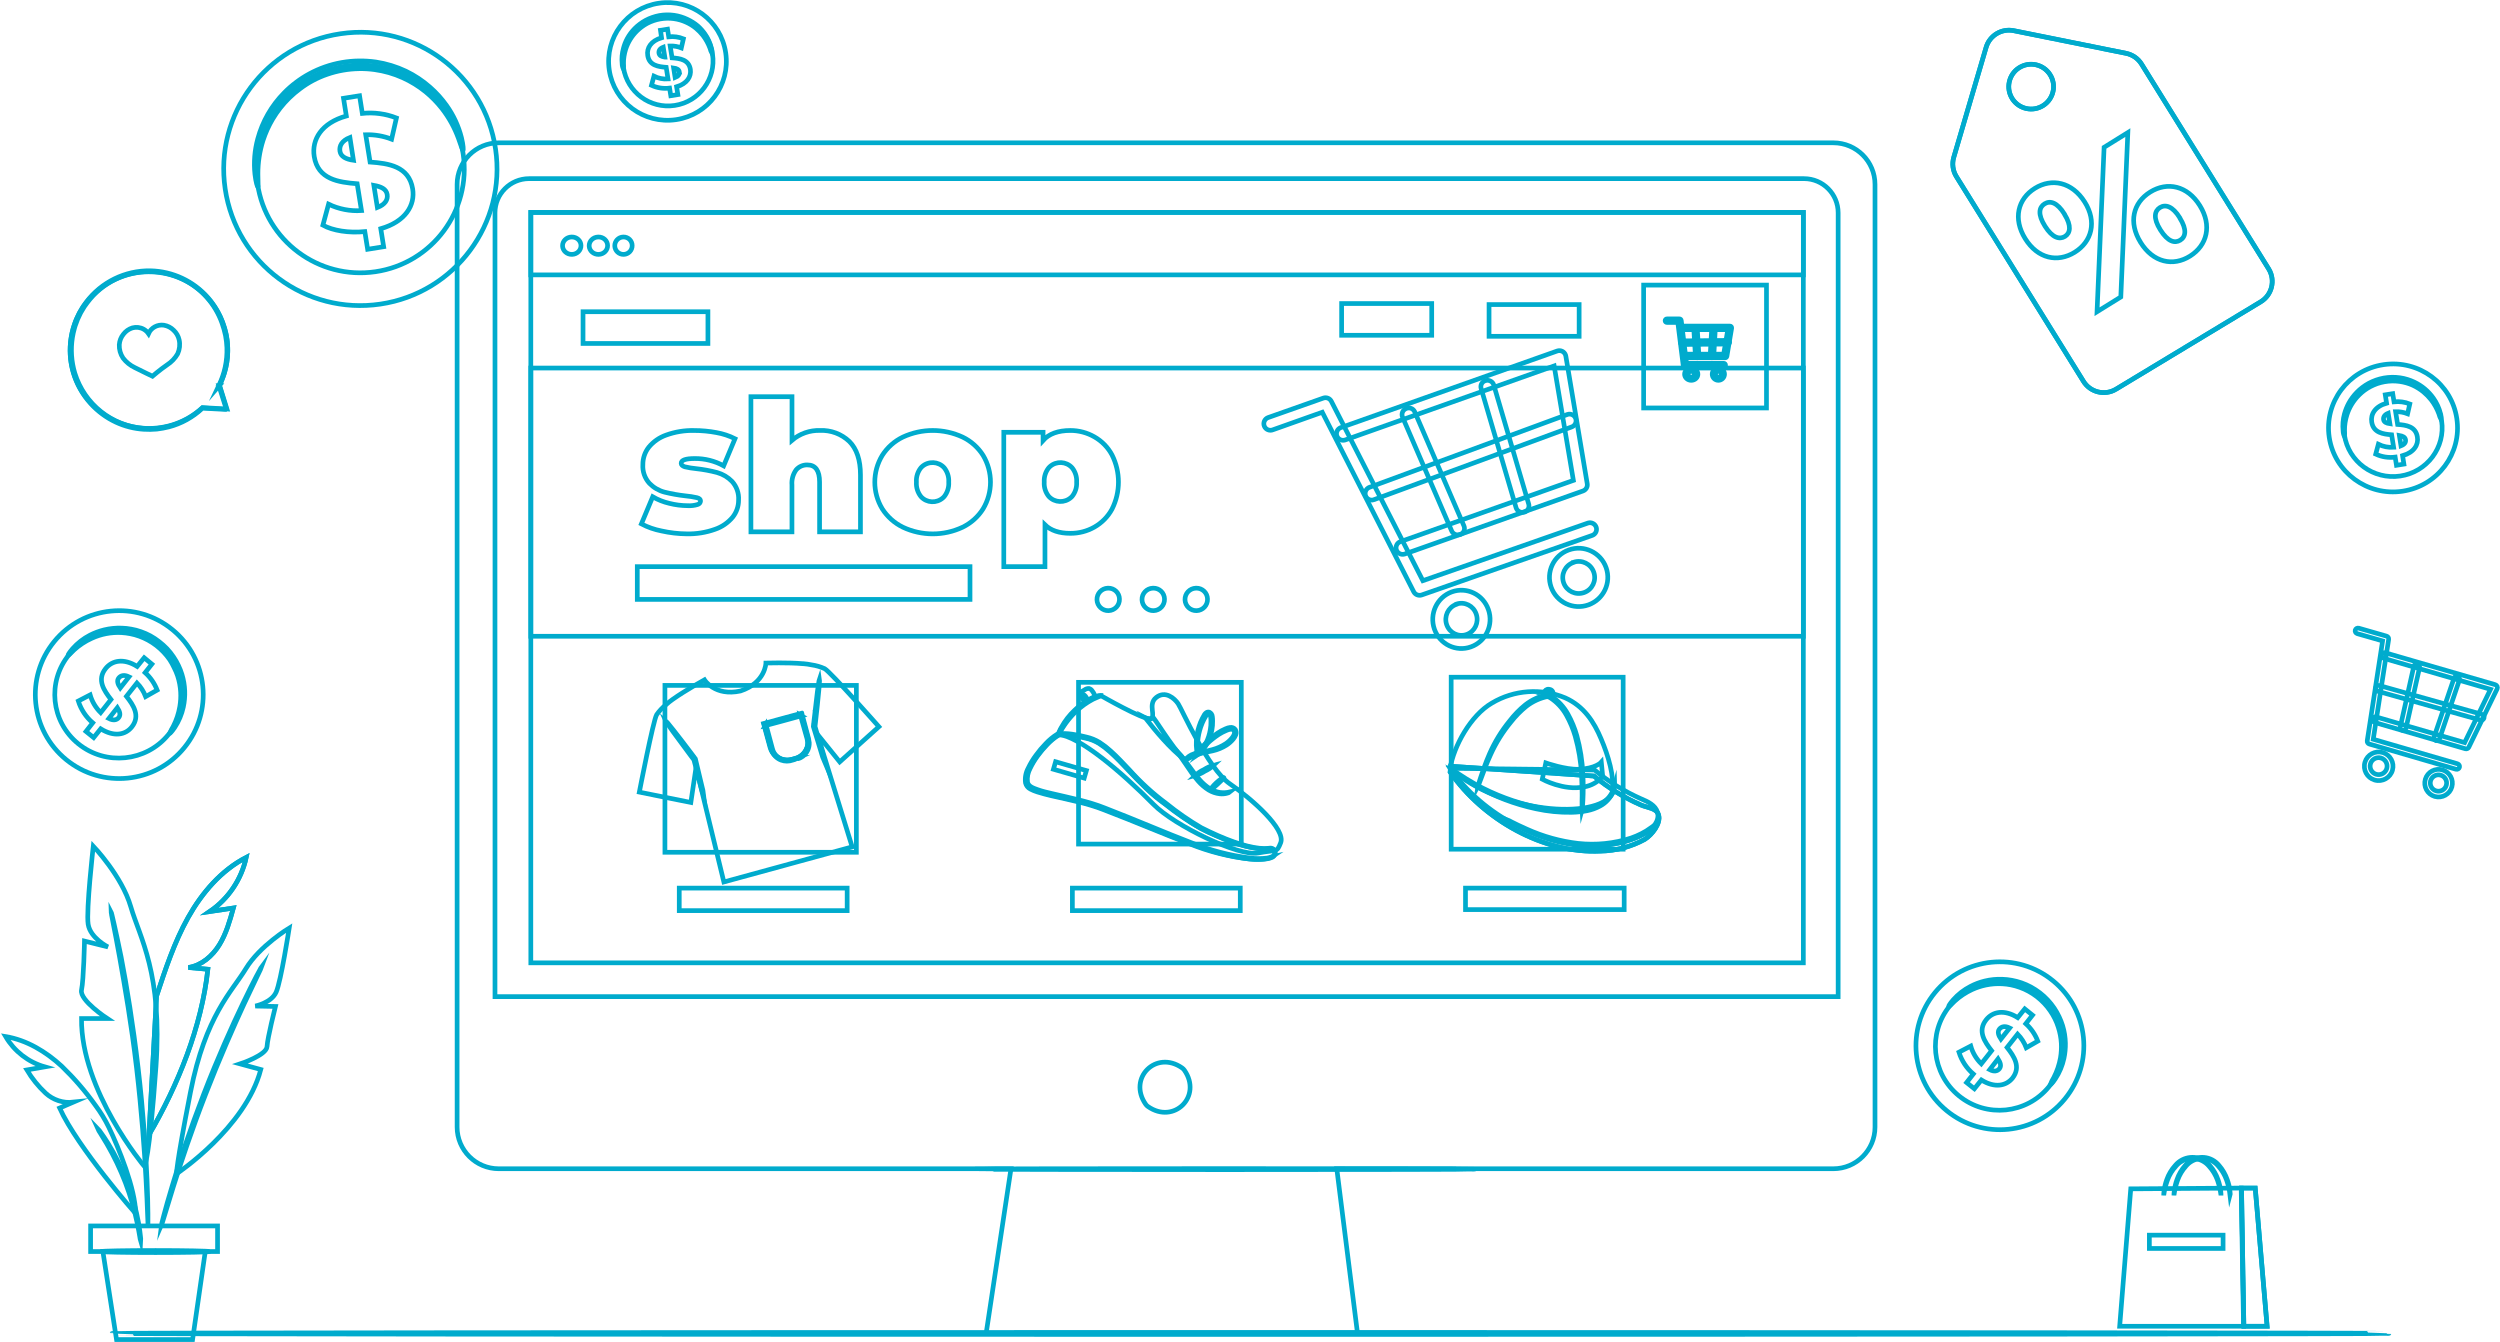 <svg width="2442" height="1311" xmlns="http://www.w3.org/2000/svg" xmlns:xlink="http://www.w3.org/1999/xlink" xml:space="preserve" overflow="hidden"><g transform="translate(-979 -462)"><path d="M1463.05 607.502C1473.82 680.424 1423.44 748.273 1350.51 759.048 1277.58 769.824 1209.73 719.443 1198.95 646.522 1188.18 573.599 1238.56 505.75 1311.49 494.974 1311.59 494.96 1311.69 494.944 1311.79 494.93 1384.64 484.243 1452.36 534.628 1463.04 607.467 1463.05 607.478 1463.05 607.49 1463.05 607.502Z" stroke="#00ABCD" stroke-width="4.583" stroke-miterlimit="8" fill="none" fill-rule="evenodd"/><path d="M1431.42 612.316C1439.53 667.773 1401.15 719.306 1345.69 727.418 1290.23 735.531 1238.7 697.151 1230.58 641.694 1222.47 586.237 1260.85 534.704 1316.31 526.591 1316.35 526.586 1316.38 526.581 1316.42 526.576 1371.84 518.49 1423.33 556.865 1431.41 612.288 1431.42 612.297 1431.42 612.307 1431.42 612.316Z" stroke="#00ABCD" stroke-width="4.583" stroke-miterlimit="8" fill="none" fill-rule="evenodd"/><path d="M1431.27 608.823C1430.65 608.823 1429.58 604.6 1426.83 597.115 1423.01 586.633 1417.57 576.809 1410.72 567.998 1405.99 561.984 1400.62 556.503 1394.71 551.654 1387.9 546.144 1380.41 541.528 1372.43 537.92 1363.67 533.974 1354.4 531.304 1344.88 529.988 1339.83 529.291 1334.73 528.992 1329.63 529.095 1319.08 529.267 1308.62 531.109 1298.64 534.555 1293.81 536.201 1289.13 538.233 1284.63 540.632 1280.29 542.946 1276.15 545.599 1272.23 548.564 1268.43 551.363 1264.83 554.426 1261.46 557.732 1255.21 563.875 1249.78 570.8 1245.31 578.333 1241.41 584.911 1238.26 591.902 1235.91 599.175 1232.56 609.783 1230.87 620.844 1230.92 631.966 1230.92 639.932 1231.4 644.395 1230.92 644.499 1230.43 644.601 1228.95 640.275 1228.02 632.138 1226.79 620.539 1227.74 608.814 1230.81 597.561 1235.37 580.635 1244.24 565.173 1256.57 552.684 1260.1 549.052 1263.91 545.699 1267.96 542.658 1272.18 539.436 1276.65 536.554 1281.32 534.04 1286.15 531.426 1291.19 529.199 1296.37 527.379 1307.09 523.626 1318.34 521.643 1329.7 521.507 1335.19 521.443 1340.68 521.799 1346.12 522.572 1356.31 524.122 1366.22 527.153 1375.53 531.568 1383.97 535.642 1391.83 540.839 1398.87 547.019 1405 552.351 1410.46 558.391 1415.16 565.011 1421.94 574.513 1426.89 585.19 1429.76 596.497 1431.65 604.36 1431.72 608.823 1431.27 608.823Z" stroke="#00ABCD" stroke-width="4.583" stroke-miterlimit="8" fill="none" fill-rule="evenodd"/><path d="M1350.94 685.408 1353.76 702.98 1338.12 705.5 1335.36 688.239C1319.72 689.792 1304.08 687.307 1294.4 681.956L1299.94 661.449C1309.94 666.282 1321.02 668.435 1332.09 667.698L1327.89 641.495C1309.83 640.045 1289.51 637.353 1285.92 614.913 1283.27 598.308 1293.05 582.082 1317.31 575.281L1314.55 558.02 1330.2 555.5 1332.92 572.761C1344.22 571.566 1355.64 573.093 1366.23 577.215L1361.51 597.928C1353.45 594.832 1344.86 593.366 1336.23 593.613L1340.5 620.299C1358.52 621.576 1378.4 624.338 1382.08 646.432 1384.7 662.451 1375.05 678.469 1350.94 685.408ZM1324.24 618.573 1320.79 596.306C1312.8 599.516 1310.25 604.591 1311.07 609.769 1311.9 614.948 1316.86 617.502 1324.24 618.573ZM1357.21 652.059C1356.31 646.57 1351.28 644.326 1344.18 643.049L1347.63 664.695C1355.21 661.725 1358 657.1 1357.21 652.059Z" stroke="#00ABCD" stroke-width="4.583" stroke-miterlimit="8" fill="none" fill-rule="evenodd"/><path d="M3378.81 870.823C3383.92 904.96 3360.17 936.743 3325.75 941.814 3291.34 946.884 3259.3 923.322 3254.19 889.185 3249.08 855.049 3272.83 823.266 3307.24 818.195 3307.34 818.18 3307.44 818.166 3307.54 818.152 3341.87 813.221 3373.75 836.781 3378.81 870.823Z" stroke="#00ABCD" stroke-width="4.583" stroke-miterlimit="8" fill="none" fill-rule="evenodd"/><path d="M3363.98 873.057C3367.85 899.004 3349.74 923.148 3323.52 926.983 3297.3 930.819 3272.9 912.894 3269.02 886.947 3265.15 861 3283.26 836.857 3309.48 833.021 3309.52 833.015 3309.56 833.009 3309.61 833.003 3335.79 829.223 3360.13 847.148 3363.98 873.057Z" stroke="#00ABCD" stroke-width="4.583" stroke-miterlimit="8" fill="none" fill-rule="evenodd"/><path d="M3363.39 871.806C3362.51 870.034 3361.82 868.177 3361.32 866.265 3359.52 861.316 3356.96 856.672 3353.75 852.497 3351.51 849.675 3348.98 847.092 3346.21 844.786 3343.04 842.214 3339.57 840.041 3335.88 838.315 3333.85 837.393 3331.75 836.622 3329.61 836.009 3327.36 835.357 3325.05 834.874 3322.73 834.563 3320.35 834.251 3317.96 834.113 3315.56 834.15 3313.09 834.222 3310.63 834.464 3308.19 834.873 3305.76 835.314 3303.37 835.935 3301.03 836.732 3298.78 837.529 3296.58 838.484 3294.46 839.589 3292.4 840.666 3290.44 841.897 3288.57 843.272 3286.78 844.598 3285.09 846.047 3283.51 847.609 3280.57 850.499 3278.02 853.749 3275.9 857.281 3274.06 860.386 3272.59 863.688 3271.49 867.125 3269.89 872.131 3269.09 877.358 3269.11 882.614 3269.32 884.571 3269.32 886.544 3269.11 888.5 3268.24 886.685 3267.77 884.7 3267.74 882.683 3267.17 877.211 3267.62 871.681 3269.05 866.368 3270.07 862.685 3271.5 859.129 3273.32 855.766 3275.46 851.924 3278.1 848.383 3281.17 845.234 3282.83 843.518 3284.63 841.93 3286.54 840.484 3288.52 838.972 3290.61 837.614 3292.8 836.422 3295.09 835.212 3297.46 834.165 3299.9 833.29 3302.42 832.416 3305.01 831.737 3307.64 831.259 3310.26 830.821 3312.91 830.568 3315.56 830.502 3318.15 830.48 3320.74 830.653 3323.31 831.018 3325.78 831.369 3328.23 831.922 3330.61 832.67 3332.89 833.354 3335.11 834.217 3337.25 835.252 3344.72 838.798 3351.15 844.203 3355.92 850.947 3359.11 855.434 3361.45 860.477 3362.8 865.817 3363.45 867.743 3363.65 869.791 3363.39 871.806Z" stroke="#00ABCD" stroke-width="4.583" stroke-miterlimit="8" fill="none" fill-rule="evenodd"/><path d="M3325.84 907.117 3327.13 915.336 3319.87 916.5 3318.61 908.521C3312.13 909.355 3305.54 908.334 3299.6 905.575L3302.18 895.986C3306.82 898.241 3311.95 899.255 3317.09 898.932L3315.15 886.706C3306.77 886.021 3297.36 884.753 3295.7 874.308 3294.44 866.534 3299.09 858.966 3310.23 855.815L3308.94 847.665 3316.2 846.5 3317.49 854.479C3322.72 853.929 3328 854.645 3332.9 856.569L3330.73 866.158C3327 864.718 3323.02 864.031 3319.02 864.137L3320.99 876.603C3329.34 877.185 3338.64 878.487 3340.27 888.795 3341.63 896.397 3337.01 903.897 3325.84 907.117ZM3313.45 875.918 3311.79 865.644C3308.09 867.151 3306.9 869.514 3307.28 871.911 3307.65 874.308 3310.09 875.438 3313.45 875.918ZM3328.73 891.569C3328.32 889 3325.98 887.939 3322.69 887.356L3324.28 897.459C3327.81 896.055 3329.1 894.034 3328.73 891.569Z" stroke="#00ABCD" stroke-width="4.583" stroke-miterlimit="8" fill="none" fill-rule="evenodd"/><path d="M1687.88 513.621C1692.51 545.031 1670.8 574.248 1639.38 578.878 1607.97 583.508 1578.75 561.799 1574.12 530.389 1569.49 498.979 1591.2 469.762 1622.62 465.132 1622.62 465.131 1622.62 465.131 1622.62 465.13 1653.99 460.473 1683.2 482.125 1687.86 513.493 1687.87 513.535 1687.87 513.578 1687.88 513.621Z" stroke="#00ABCD" stroke-width="4.583" stroke-miterlimit="8" fill="none" fill-rule="evenodd"/><path d="M1675.01 514.967C1678.62 538.992 1662.07 561.395 1638.04 565.006 1614.01 568.616 1591.61 552.067 1587.99 528.042 1584.38 504.017 1600.93 481.614 1624.96 478.003 1625.02 477.994 1625.09 477.985 1625.15 477.976 1649.13 474.44 1671.44 490.994 1675.01 514.967Z" stroke="#00ABCD" stroke-width="4.583" stroke-miterlimit="8" fill="none" fill-rule="evenodd"/><path d="M1674.43 514.167C1673.61 512.564 1672.97 510.872 1672.54 509.125 1670.88 504.621 1668.56 500.39 1665.65 496.571 1663.6 493.995 1661.29 491.639 1658.76 489.539 1655.83 487.158 1652.6 485.174 1649.15 483.639 1647.29 482.792 1645.38 482.081 1643.43 481.513 1641.38 480.93 1639.3 480.494 1637.19 480.209 1632.76 479.616 1628.26 479.709 1623.86 480.484 1621.64 480.882 1619.45 481.444 1617.31 482.164 1615.23 482.894 1613.21 483.765 1611.25 484.771 1609.37 485.781 1607.58 486.927 1605.87 488.201 1604.22 489.387 1602.66 490.706 1601.22 492.146 1596.16 497.113 1592.38 503.219 1590.2 509.948 1588.74 514.531 1588 519.308 1587.99 524.115 1588.18 525.905 1588.18 527.71 1587.99 529.5 1587.17 527.845 1586.74 526.028 1586.72 524.183 1586.19 519.188 1586.62 514.138 1587.96 509.297 1588.82 505.919 1590.09 502.66 1591.75 499.589 1593.7 496.058 1596.12 492.804 1598.95 489.916 1600.49 488.352 1602.15 486.907 1603.91 485.594 1605.73 484.214 1607.65 482.976 1609.66 481.89 1611.75 480.761 1613.93 479.809 1616.17 479.043 1618.42 478.257 1620.73 477.638 1623.07 477.191 1627.82 476.359 1632.68 476.278 1637.47 476.95 1639.73 477.271 1641.97 477.776 1644.15 478.46 1646.23 479.109 1648.27 479.899 1650.25 480.827 1654 482.546 1657.5 484.761 1660.65 487.413 1663.24 489.723 1665.55 492.324 1667.54 495.164 1670.48 499.308 1672.62 503.961 1673.85 508.885 1674.42 510.584 1674.62 512.385 1674.43 514.167Z" stroke="#00ABCD" stroke-width="4.583" stroke-miterlimit="8" fill="none" fill-rule="evenodd"/><path d="M1639.91 546.78 1641.12 554.389 1634.24 555.5 1633.04 548.066C1627.01 548.833 1620.89 547.883 1615.37 545.321L1617.77 536.428C1622.05 538.515 1626.79 539.449 1631.53 539.137L1629.74 527.777C1621.97 527.152 1613.2 525.97 1611.69 516.243 1610.52 509.017 1614.75 501.999 1625.2 498.872L1624.17 491.577 1631.04 490.5 1632.21 497.935C1637.08 497.412 1641.99 498.079 1646.55 499.88L1644.52 508.774C1641.05 507.422 1637.34 506.785 1633.62 506.898L1635.48 518.501C1643.21 519.057 1651.84 520.238 1653.36 529.827 1654.35 536.74 1650.23 543.688 1639.91 546.78ZM1628.4 517.772 1626.85 508.114C1623.41 509.503 1622.31 511.588 1622.69 513.95 1623.07 516.313 1625.2 517.285 1628.33 517.772ZM1642.6 532.293C1642.22 529.931 1640.05 528.819 1636.99 528.402L1638.47 537.782C1641.67 536.497 1642.87 534.482 1642.53 532.293Z" stroke="#00ABCD" stroke-width="4.583" stroke-miterlimit="8" fill="none" fill-rule="evenodd"/><path d="M1159.01 1192.32C1130.4 1227.41 1078.76 1232.67 1043.68 1204.05 1008.59 1175.43 1003.33 1123.78 1031.95 1088.68 1060.56 1053.59 1112.19 1048.33 1147.28 1076.95 1147.34 1077 1147.4 1077.05 1147.46 1077.09 1182.45 1105.72 1187.63 1157.31 1159.01 1192.32Z" stroke="#00ABCD" stroke-width="4.583" stroke-miterlimit="8" fill="none" fill-rule="evenodd"/><path d="M1143.45 1179.63C1121.67 1206.19 1082.32 1210.2 1055.55 1188.59 1028.78 1166.98 1024.74 1127.93 1046.52 1101.37 1068.3 1074.81 1107.65 1070.8 1134.42 1092.41 1134.45 1092.43 1134.48 1092.46 1134.51 1092.48 1161.23 1114.09 1165.24 1153.1 1143.47 1179.61 1143.46 1179.62 1143.46 1179.62 1143.45 1179.63Z" stroke="#00ABCD" stroke-width="4.583" stroke-miterlimit="8" fill="none" fill-rule="evenodd"/><path d="M1144.77 1178.49C1145.68 1176.08 1146.83 1173.76 1148.21 1171.58 1151.36 1165.46 1153.54 1158.88 1154.67 1152.08 1155.45 1147.44 1155.72 1142.73 1155.46 1138.03 1155.17 1132.64 1154.17 1127.31 1152.5 1122.18 1151.56 1119.41 1150.41 1116.71 1149.07 1114.11 1147.82 1111.42 1146.38 1108.82 1144.77 1106.34 1142.98 1103.76 1141.01 1101.33 1138.85 1099.05 1134.43 1094.35 1129.29 1090.38 1123.62 1087.28 1120.88 1085.8 1118.03 1084.52 1115.1 1083.45 1112.25 1082.42 1109.33 1081.61 1106.36 1081.03 1103.53 1080.47 1100.66 1080.1 1097.77 1079.93 1087.68 1079.37 1077.61 1081.3 1068.44 1085.56 1062.16 1088.42 1056.36 1092.25 1051.25 1096.91 1047.81 1100.37 1045.85 1102.3 1045.54 1102.09 1045.23 1101.88 1046.64 1099.43 1049.94 1095.6 1054.7 1090.22 1060.41 1085.77 1066.79 1082.48 1071.23 1080.21 1075.91 1078.46 1080.75 1077.27 1086.37 1075.91 1092.16 1075.33 1097.94 1075.54 1101.06 1075.63 1104.16 1075.96 1107.22 1076.55 1110.43 1077.1 1113.58 1077.93 1116.64 1079.03 1119.79 1080.12 1122.85 1081.46 1125.79 1083.04 1128.82 1084.72 1131.72 1086.63 1134.45 1088.77 1137.18 1090.88 1139.76 1093.19 1142.16 1095.67 1144.47 1098.14 1146.57 1100.8 1148.45 1103.61 1150.29 1106.3 1151.91 1109.14 1153.3 1112.1 1154.67 1114.92 1155.82 1117.84 1156.73 1120.84 1159.91 1131.18 1160.36 1142.17 1158.04 1152.74 1156.51 1159.76 1153.7 1166.45 1149.75 1172.45 1146.9 1176.76 1144.77 1178.66 1144.77 1178.49Z" stroke="#00ABCD" stroke-width="4.583" stroke-miterlimit="8" fill="none" fill-rule="evenodd"/><path d="M1077.36 1173.91 1070.5 1182.5 1063.01 1176.48 1069.57 1168.06C1062.99 1162.44 1058.12 1155.06 1055.5 1146.77L1067.03 1140.78C1068.93 1147.35 1072.48 1153.31 1077.32 1158.09L1087.41 1145.28C1080.55 1136.45 1073.45 1126.07 1082.09 1115.13 1088.48 1107.03 1099.8 1104.74 1112.98 1112.98L1119.84 1104.5 1127.35 1110.7 1120.76 1119.04C1125.94 1123.71 1129.96 1129.55 1132.5 1136.07L1121.28 1142.44C1119.36 1137.49 1116.48 1132.97 1112.8 1129.15L1102.51 1142.17C1109.37 1150.89 1116.24 1161.17 1107.86 1171.94 1101.62 1179.94 1090.43 1182.05 1077.36 1173.91ZM1096.47 1134 1105.02 1123.13C1100.28 1120.84 1096.95 1121.78 1094.96 1124.3 1092.97 1126.83 1093.97 1130.26 1096.47 1134ZM1094.96 1162.94C1097.09 1160.24 1096.02 1157.02 1093.66 1153.25L1085.32 1163.84C1089.78 1166.09 1093.04 1165.36 1094.96 1162.94Z" stroke="#00ABCD" stroke-width="4.583" stroke-miterlimit="8" fill="none" fill-rule="evenodd"/><path d="M2995.95 1535.41C2967.28 1570.47 2915.63 1575.64 2880.58 1546.97 2845.53 1518.3 2840.36 1466.64 2869.03 1431.59 2897.69 1396.53 2949.34 1391.36 2984.39 1420.03 2984.41 1420.05 2984.44 1420.07 2984.46 1420.09 3019.47 1448.74 3024.63 1500.36 2995.98 1535.38 2995.97 1535.39 2995.96 1535.4 2995.95 1535.41Z" stroke="#00ABCD" stroke-width="4.583" stroke-miterlimit="8" fill="none" fill-rule="evenodd"/><path d="M2980.43 1523.47C2958.63 1550.23 2919.28 1554.26 2892.52 1532.45 2865.77 1510.65 2861.75 1471.29 2883.54 1444.53 2905.34 1417.77 2944.7 1413.74 2971.45 1435.55 2971.5 1435.58 2971.54 1435.62 2971.59 1435.66 2998.26 1457.47 3002.22 1496.78 2980.43 1523.47Z" stroke="#00ABCD" stroke-width="4.583" stroke-miterlimit="8" fill="none" fill-rule="evenodd"/><path d="M2981.72 1521.49C2982.63 1519.08 2983.78 1516.77 2985.15 1514.59 2988.32 1508.49 2990.53 1501.93 2991.71 1495.16 2992.48 1490.51 2992.74 1485.79 2992.5 1481.08 2992.19 1475.69 2991.19 1470.37 2989.51 1465.24 2988.64 1462.48 2987.56 1459.79 2986.29 1457.2 2984.95 1454.47 2983.41 1451.85 2981.68 1449.36 2979.92 1446.78 2977.96 1444.35 2975.81 1442.08 2973.59 1439.74 2971.2 1437.57 2968.66 1435.59 2966.11 1433.63 2963.41 1431.86 2960.59 1430.31 2957.85 1428.8 2954.98 1427.52 2952.03 1426.48 2949.2 1425.44 2946.3 1424.62 2943.34 1424.03 2940.51 1423.46 2937.64 1423.1 2934.75 1422.96 2929.39 1422.67 2924.01 1423.07 2918.74 1424.17 2914.15 1425.13 2909.68 1426.6 2905.41 1428.55 2899.14 1431.44 2893.34 1435.28 2888.24 1439.94 2884.8 1443.39 2882.81 1445.32 2882.53 1445.08 2882.26 1444.84 2883.6 1442.43 2886.9 1438.63 2891.66 1433.24 2897.38 1428.8 2903.77 1425.52 2908.19 1423.21 2912.87 1421.45 2917.71 1420.27 2923.33 1418.91 2929.11 1418.33 2934.89 1418.55 2937.99 1418.64 2941.08 1418.98 2944.13 1419.55 2947.33 1420.13 2950.48 1420.96 2953.55 1422.03 2956.73 1423.14 2959.82 1424.5 2962.79 1426.1 2965.84 1427.78 2968.77 1429.68 2971.55 1431.8 2976.97 1435.98 2981.69 1441.02 2985.53 1446.71 2987.35 1449.41 2988.96 1452.25 2990.34 1455.19 2991.69 1458.02 2992.84 1460.94 2993.77 1463.93 2995.44 1469.45 2996.36 1475.17 2996.49 1480.94 2996.58 1485.94 2996.1 1490.93 2995.05 1495.81 2993.53 1502.85 2990.73 1509.54 2986.8 1515.55 2984.09 1519.8 2981.96 1521.66 2981.72 1521.49Z" stroke="#00ABCD" stroke-width="4.583" stroke-miterlimit="8" fill="none" fill-rule="evenodd"/><path d="M2914.42 1516.94 2907.56 1525.5 2899.98 1519.44 2906.53 1511.09C2899.97 1505.46 2895.11 1498.08 2892.5 1489.79L2904.02 1483.8C2905.9 1490.38 2909.45 1496.35 2914.31 1501.12L2924.4 1488.34C2917.54 1479.5 2910.44 1469.11 2919.05 1458.17 2925.46 1450.03 2936.78 1447.78 2949.92 1456.02L2956.78 1447.5 2964.36 1453.6 2957.8 1461.94C2962.98 1466.61 2966.99 1472.45 2969.5 1478.98L2958.28 1485.43C2956.36 1480.47 2953.48 1475.95 2949.81 1472.13L2939.52 1485.15C2946.38 1493.91 2953.24 1504.16 2944.91 1514.97 2938.67 1522.8 2927.45 1525.05 2914.42 1516.94ZM2933.49 1477.01 2942.06 1466.13C2937.33 1463.81 2933.97 1464.75 2931.98 1467.28 2929.99 1469.81 2931.02 1473.23 2933.49 1477.01ZM2932.01 1505.93C2934.1 1503.26 2933.04 1500.04 2930.71 1496.27L2922.55 1506.83C2926.83 1509.05 2930.06 1508.39 2932.01 1505.93Z" stroke="#00ABCD" stroke-width="4.583" stroke-miterlimit="8" fill="none" fill-rule="evenodd"/><path d="M3195.17 724.883 3071.05 524.901C3067.68 519.295 3062.11 515.368 3055.7 514.081L2946 491.96C2934.16 489.581 2922.45 496.648 2919.04 508.241L2887.45 615.617C2885.6 621.886 2886.48 628.64 2889.85 634.235L3013.97 834.217C3020.6 845.237 3034.91 848.794 3045.93 842.161 3045.93 842.158 3045.94 842.155 3045.94 842.152L3187.17 756.862C3198.2 750.258 3201.8 735.956 3195.19 724.919 3195.19 724.907 3195.18 724.895 3195.17 724.883ZM2973.07 566.086C2962.33 571.628 2949.13 567.416 2943.59 556.678 2938.05 545.939 2942.26 532.741 2953 527.199 2963.73 521.656 2976.93 525.868 2982.47 536.607 2982.47 536.609 2982.48 536.612 2982.48 536.614 2988.02 547.329 2983.83 560.511 2973.12 566.058 2973.1 566.067 2973.08 566.076 2973.07 566.086Z" stroke="#00ABCD" stroke-width="4.583" stroke-miterlimit="8" fill="none" fill-rule="evenodd"/><path d="M3195.17 724.883 3071.05 524.901C3067.68 519.295 3062.11 515.368 3055.7 514.081L2946 491.96C2934.16 489.581 2922.45 496.648 2919.04 508.241L2887.45 615.617C2885.6 621.886 2886.48 628.64 2889.85 634.235L3013.97 834.217C3020.6 845.237 3034.91 848.794 3045.93 842.161 3045.93 842.158 3045.94 842.155 3045.94 842.152L3187.17 756.862C3198.2 750.258 3201.8 735.956 3195.19 724.919 3195.19 724.907 3195.18 724.895 3195.17 724.883ZM2973.07 566.086C2962.33 571.628 2949.13 567.416 2943.59 556.678 2938.05 545.939 2942.26 532.741 2953 527.199 2963.73 521.656 2976.93 525.868 2982.47 536.607 2982.47 536.609 2982.48 536.612 2982.48 536.614 2988.02 547.329 2983.83 560.511 2973.12 566.058 2973.1 566.067 2973.08 566.076 2973.07 566.086Z" stroke="#00ABCD" stroke-width="4.583" stroke-miterlimit="8" fill="none" fill-rule="evenodd"/><path d="M2957.23 695.128C2945.11 675.637 2950.02 656.284 2966.65 645.956 2983.27 635.628 3002.95 639.814 3015.25 659.167 3027.55 678.52 3022.29 698.147 3005.53 708.441 2988.77 718.735 2969.46 714.755 2957.23 695.128ZM2995.6 671.108C2988.46 659.682 2981.62 657.691 2976.16 661.088 2970.7 664.485 2969.29 671.382 2976.57 682.946 2983.85 694.51 2990.83 696.157 2996.01 692.966 3001.2 689.775 3002.71 682.74 2995.6 671.279ZM3034.28 605.912 3057.47 591.5 3050.6 752.088 3027.38 766.5ZM3069.93 698.765C3057.81 679.275 3062.55 660.025 3079.31 649.593 3096.07 639.162 3115.65 643.348 3127.78 662.804 3139.9 682.26 3134.96 701.579 3118.3 712.113 3101.64 722.647 3082.16 718.427 3069.93 698.799ZM3108.27 674.745C3101.16 663.319 3094.15 661.432 3088.86 664.726 3083.57 668.02 3081.99 675.02 3089.27 686.583 3096.56 698.147 3103.36 699.897 3108.68 696.603 3114 693.309 3115.38 686.412 3108.27 674.951Z" stroke="#00ABCD" stroke-width="4.583" stroke-miterlimit="8" fill="none" fill-rule="evenodd"/><path d="M3387.26 1193.41 3298.53 1167.68C3297.08 1167.23 3296.22 1165.72 3296.58 1164.23 3297.03 1162.76 3298.53 1161.91 3300 1162.29L3386.44 1187.37 3411.73 1135.32 3307.29 1105C3305.83 1104.56 3304.97 1103.04 3305.34 1101.55 3305.79 1100.08 3307.29 1099.22 3308.76 1099.58L3416.45 1130.83C3417.24 1131.08 3417.89 1131.66 3418.23 1132.42 3418.59 1133.19 3418.59 1134.07 3418.23 1134.84L3390.41 1192.1C3389.77 1193.19 3388.48 1193.73 3387.26 1193.41Z" stroke="#00ABCD" stroke-width="4.583" stroke-miterlimit="8" fill="none" fill-rule="evenodd"/><path d="M3377.88 1213.37 3377.88 1213.37 3293.33 1188.76C3291.96 1188.36 3291.1 1187.02 3291.31 1185.61L3306.33 1088.05 3281.54 1080.93C3280.08 1080.48 3279.22 1078.98 3279.58 1077.51 3280.03 1076.06 3281.54 1075.21 3283.01 1075.59L3310.21 1083.4C3311.58 1083.79 3312.44 1085.14 3312.23 1086.54L3297.18 1184.1 3379.49 1208.07C3380.94 1208.51 3381.79 1210.02 3381.41 1211.49 3380.97 1212.98 3379.4 1213.82 3377.91 1213.38 3377.9 1213.38 3377.89 1213.38 3377.88 1213.37Z" stroke="#00ABCD" stroke-width="4.583" stroke-miterlimit="8" fill="none" fill-rule="evenodd"/><path d="M3298.49 1223.91C3291.08 1221.69 3286.88 1213.89 3289.09 1206.49 3291.31 1199.08 3299.11 1194.88 3306.51 1197.09 3313.82 1199.28 3318.03 1206.91 3315.98 1214.25 3313.91 1221.7 3306.2 1226.06 3298.75 1223.98 3298.66 1223.96 3298.58 1223.94 3298.49 1223.91ZM3304.68 1202.39C3300.28 1201.14 3295.69 1203.7 3294.44 1208.11 3293.19 1212.51 3295.75 1217.1 3300.16 1218.35 3304.55 1219.59 3309.12 1217.06 3310.39 1212.68 3311.65 1208.26 3309.09 1203.66 3304.68 1202.39Z" stroke="#00ABCD" stroke-width="4.583" stroke-miterlimit="8" fill="none" fill-rule="evenodd"/><path d="M3357.13 1239.93C3349.99 1237.79 3345.93 1230.27 3348.07 1223.13 3350.21 1215.99 3357.73 1211.93 3364.87 1214.07 3371.91 1216.18 3375.97 1223.53 3374 1230.62 3372.01 1237.8 3364.56 1242 3357.38 1240 3357.3 1239.98 3357.22 1239.96 3357.13 1239.93ZM3363.1 1219.18C3358.86 1217.95 3354.43 1220.4 3353.2 1224.64 3351.98 1228.88 3354.42 1233.32 3358.66 1234.54 3362.91 1235.77 3367.34 1233.33 3368.57 1229.08 3368.57 1229.08 3368.57 1229.07 3368.57 1229.07 3369.77 1224.83 3367.33 1220.42 3363.1 1219.18Z" stroke="#00ABCD" stroke-width="4.583" stroke-miterlimit="8" fill="none" fill-rule="evenodd"/><path d="M3325.57 1175.49C3324.08 1175.07 3323.2 1173.54 3323.6 1172.05L3336.8 1112.8C3337.11 1111.26 3338.62 1110.25 3340.18 1110.55 3341.74 1110.86 3342.75 1112.36 3342.45 1113.91 3342.44 1113.95 3342.43 1114 3342.42 1114.04L3329.18 1173.25C3328.86 1174.78 3327.35 1175.76 3325.82 1175.44 3325.78 1175.43 3325.75 1175.43 3325.71 1175.42Z" stroke="#00ABCD" stroke-width="4.583" stroke-miterlimit="8" fill="none" fill-rule="evenodd"/><path d="M3358.53 1185.39 3358.36 1185.39C3356.92 1184.85 3356.16 1183.22 3356.65 1181.72L3376.19 1124.15C3376.84 1122.72 3378.5 1122.1 3379.9 1122.77 3381.09 1123.35 3381.73 1124.7 3381.43 1126.02L3361.92 1183.62C3361.42 1185.04 3359.93 1185.81 3358.53 1185.39Z" stroke="#00ABCD" stroke-width="4.583" stroke-miterlimit="8" fill="none" fill-rule="evenodd"/><path d="M3301.55 1137.12C3300.08 1136.66 3299.22 1135.12 3299.58 1133.6 3300 1132.08 3301.54 1131.19 3303.03 1131.6L3403.15 1159.71 3403.15 1159.71C3404.71 1160 3405.74 1161.52 3405.45 1163.11 3405.17 1164.69 3403.68 1165.74 3402.12 1165.45 3401.94 1165.42 3401.76 1165.37 3401.59 1165.3L3301.48 1137.19Z" stroke="#00ABCD" stroke-width="4.583" stroke-miterlimit="8" fill="none" fill-rule="evenodd"/><path d="M1088.5 1764.5C1088.5 1763.92 1586.39 1763.5 2200.43 1763.5 2814.47 1763.5 3312.5 1763.92 3312.5 1764.5 3312.5 1765.08 2814.71 1765.5 2200.43 1765.5 1586.15 1765.5 1088.5 1765.04 1088.5 1764.5Z" stroke="#00ABCD" stroke-width="4.583" stroke-miterlimit="8" fill="none" fill-rule="evenodd"/><path d="M1219.5 1299.5C1195.04 1312.2 1176.24 1334.12 1162.75 1358.21 1149.27 1382.3 1140.56 1408.79 1131.88 1435.05L1124.5 1570.5C1152.98 1521.91 1175.96 1464.78 1182.04 1408.76L1163.06 1407.07C1175.79 1405.15 1186.46 1395.89 1193.22 1384.95 1199.98 1374 1203.51 1361.37 1206.94 1348.95L1183.85 1352.39C1202.06 1340 1214.82 1321.06 1219.5 1299.5Z" stroke="#00ABCD" stroke-width="4.583" stroke-miterlimit="8" fill="none" fill-rule="evenodd"/><path d="M1219.5 1299.5C1195.04 1312.2 1176.24 1334.12 1162.75 1358.21 1149.27 1382.3 1140.56 1408.79 1131.88 1435.05L1124.5 1570.5C1152.98 1521.91 1175.96 1464.78 1182.04 1408.76L1163.06 1407.07C1175.79 1405.15 1186.46 1395.89 1193.22 1384.95 1199.98 1374 1203.51 1361.37 1206.94 1348.95L1183.85 1352.39C1202.06 1340 1214.82 1321.06 1219.5 1299.5Z" stroke="#00ABCD" stroke-width="4.583" stroke-miterlimit="8" fill="none" fill-rule="evenodd"/><path d="M1120.12 1601.5C1120.12 1601.5 1057.96 1527.53 1058.62 1456.89L1083.76 1456.89C1083.76 1456.89 1056.48 1439.05 1058.62 1429.06 1060.76 1419.08 1061.52 1381.24 1061.52 1381.24L1084.48 1386.97C1084.48 1386.97 1067.22 1378.39 1065.11 1364.84 1063 1351.29 1070.12 1288.5 1070.12 1288.5 1070.12 1288.5 1098.12 1317.77 1106.75 1347.72 1115.39 1377.67 1137.83 1412.63 1131.34 1503.96 1124.85 1595.29 1120.12 1601.5 1120.12 1601.5Z" stroke="#00ABCD" stroke-width="4.583" stroke-miterlimit="8" fill="none" fill-rule="evenodd"/><path d="M1151.52 1608.5C1151.52 1608.5 1218.78 1563.79 1233.73 1506.71L1213.57 1501.21C1213.57 1501.21 1239.38 1492.78 1239.83 1484.29 1240.28 1475.79 1248.03 1445.12 1248.03 1445.12L1228.36 1444.71C1228.36 1444.71 1244.07 1441.58 1248.75 1431.12 1253.44 1420.67 1261.5 1368.5 1261.5 1368.5 1261.5 1368.5 1232.59 1385.97 1219.12 1408.25 1205.65 1430.54 1179.77 1453.75 1165.06 1528.79 1150.35 1603.82 1151.52 1608.5 1151.52 1608.5Z" stroke="#00ABCD" stroke-width="4.583" stroke-miterlimit="8" fill="none" fill-rule="evenodd"/><path d="M1087.5 1352.5C1087.63 1352.74 1087.73 1352.99 1087.78 1353.26 1087.78 1353.88 1088.12 1354.63 1088.33 1355.56 1088.85 1357.69 1089.51 1360.65 1090.38 1364.33 1092.14 1371.97 1094.46 1383.08 1097.31 1396.84 1102.64 1424.36 1108.95 1462.57 1113.9 1505.05 1118.86 1547.54 1121.49 1586.2 1122.6 1614.2 1123.19 1628.2 1123.47 1639.52 1123.5 1647.36 1123.5 1651.14 1123.5 1654.24 1123.5 1656.37 1123.5 1657.3 1123.5 1658.09 1123.5 1658.71 1123.5 1659.33 1123.5 1659.5 1123.5 1659.5 1123.5 1659.5 1123.5 1659.26 1123.5 1658.71 1123.5 1658.16 1123.5 1657.3 1123.5 1656.37 1123.5 1654.17 1123.29 1651.18 1123.12 1647.36 1122.88 1639.55 1122.39 1628.23 1121.63 1614.23 1120.21 1586.3 1117.37 1547.71 1112.41 1505.26 1107.46 1462.81 1100.74 1424.63 1095.85 1397.08 1093.36 1383.32 1091.24 1372.18 1089.68 1364.47 1088.99 1360.76 1088.4 1357.8 1087.98 1355.63 1087.98 1354.7 1087.71 1353.94 1087.6 1353.33 1087.54 1353.05 1087.51 1352.78 1087.5 1352.5Z" stroke="#00ABCD" stroke-width="4.583" stroke-miterlimit="8" fill="none" fill-rule="evenodd"/><path d="M1111.5 1647.5C1111.5 1647.5 1054.84 1583.15 1037.24 1544.32L1050.51 1538.64C1040.68 1539.72 1030.86 1536.49 1023.57 1529.8 1016.42 1523.15 1010.25 1515.51 1005.25 1507.11L1022.74 1504.11C1006.66 1499.54 992.965 1488.93 984.5 1474.5 1005.12 1477.94 1023.84 1489.25 1039.24 1503.42 1051.44 1515.19 1062.53 1528.06 1072.36 1541.88 1077.32 1548.51 1081.63 1555.61 1085.25 1563.06 1094.77 1582.7 1111.5 1623.87 1111.5 1647.5Z" stroke="#00ABCD" stroke-width="4.583" stroke-miterlimit="8" fill="none" fill-rule="evenodd"/><path d="M1234.5 1406.5C1234.18 1407.37 1233.82 1408.22 1233.4 1409.04L1229.96 1416.22C1226.94 1422.4 1222.68 1431.36 1217.48 1442.52 1207.17 1464.81 1193.42 1495.88 1179.85 1530.84 1166.27 1565.79 1155.54 1598.04 1148.22 1621.49 1144.54 1633.23 1141.66 1642.74 1139.7 1649.34L1137.39 1656.89C1137.17 1657.79 1136.88 1658.66 1136.5 1659.5 1136.61 1658.59 1136.79 1657.7 1137.05 1656.82 1137.57 1654.9 1138.22 1652.36 1139.04 1649.13 1140.76 1642.5 1143.48 1632.92 1147.02 1621.11 1153.89 1597.55 1164.65 1565.24 1178.2 1530.18 1191.74 1495.13 1205.69 1464.15 1216.35 1441.97 1221.68 1430.88 1226.11 1421.99 1229.31 1415.91 1230.85 1412.96 1232.08 1410.67 1233.02 1409.04 1233.42 1408.14 1233.91 1407.29 1234.5 1406.5Z" stroke="#00ABCD" stroke-width="4.583" stroke-miterlimit="8" fill="none" fill-rule="evenodd"/><path d="M1116.46 1674.5C1116.01 1672.99 1115.7 1671.45 1115.52 1669.89 1115.04 1666.94 1114.27 1662.67 1113.19 1657.42 1110.37 1643.75 1106.47 1630.32 1101.51 1617.27 1096.51 1604.21 1090.47 1591.56 1083.43 1579.45 1080.72 1574.81 1078.46 1571.1 1076.83 1568.59 1075.92 1567.31 1075.14 1565.94 1074.5 1564.5 1075.6 1565.62 1076.58 1566.85 1077.42 1568.18 1079.23 1570.62 1081.66 1574.23 1084.55 1578.83 1091.93 1590.84 1098.18 1603.5 1103.22 1616.65 1108.21 1629.75 1111.97 1643.28 1114.44 1657.07 1115.35 1662.4 1115.94 1666.7 1116.22 1669.72 1116.48 1671.3 1116.56 1672.9 1116.46 1674.5Z" stroke="#00ABCD" stroke-width="4.583" stroke-miterlimit="8" fill="none" fill-rule="evenodd"/><path d="M1067.5 1659.5 1191.5 1659.5 1191.5 1684.5 1067.5 1684.5Z" stroke="#00ABCD" stroke-width="4.583" stroke-miterlimit="8" fill="none" fill-rule="evenodd"/><path d="M1079.5 1684.5 1092.82 1770.5 1167.1 1770.5 1179.5 1684.5 1079.5 1684.5Z" stroke="#00ABCD" stroke-width="4.583" stroke-miterlimit="8" fill="none" fill-rule="evenodd"/><path d="M1183.5 1684.5C1183.5 1685.04 1159.99 1685.5 1131 1685.5 1102.01 1685.5 1078.5 1685.04 1078.5 1684.5 1078.5 1683.96 1102.01 1683.5 1131 1683.5 1159.99 1683.5 1183.5 1684.04 1183.5 1684.5Z" stroke="#00ABCD" stroke-width="4.583" stroke-miterlimit="8" fill="none" fill-rule="evenodd"/><path d="M2769.8 601.5 1466.2 601.5C1443.74 601.481 1425.52 619.672 1425.5 642.131 1425.5 642.142 1425.5 642.154 1425.5 642.165L1425.5 1562.93C1425.5 1585.4 1443.72 1603.63 1466.2 1603.63L1966.53 1603.63 1942.26 1764.5 2305.02 1764.5 2284.77 1603.63 2769.8 1603.63C2792.28 1603.63 2810.5 1585.4 2810.5 1562.93L2810.5 642.165C2810.5 619.707 2792.29 601.5 2769.83 601.5 2769.82 601.5 2769.81 601.5 2769.8 601.5Z" stroke="#00ABCD" stroke-width="4.583" stroke-miterlimit="8" fill="none" fill-rule="evenodd"/><path d="M2135.86 1507.31C2153.69 1532.77 2125.78 1560.69 2100.32 1542.86 2099.45 1542.27 2098.7 1541.52 2098.11 1540.65 2080.35 1515.18 2108.2 1487.33 2133.65 1505.13 2134.51 1505.72 2135.26 1506.46 2135.86 1507.31Z" stroke="#00ABCD" stroke-width="4.583" stroke-miterlimit="8" fill="none" fill-rule="evenodd"/><path d="M1495.8 636.5 2741.16 636.5C2759.57 636.5 2774.5 651.437 2774.5 669.862L2774.5 1435.5 2774.5 1435.5 1462.5 1435.5 1462.5 1435.5 1462.5 669.862C1462.5 651.45 1477.41 636.519 1495.8 636.5Z" stroke="#00ABCD" stroke-width="4.583" stroke-miterlimit="8" fill="none" fill-rule="evenodd"/><path d="M2419.5 1603.99C2419.5 1604.27 2310.25 1604.5 2175.5 1604.5 2040.75 1604.5 1931.5 1604.27 1931.5 1603.99 1931.5 1603.71 2040.75 1603.5 2175.5 1603.5 2310.25 1603.5 2419.5 1603.73 2419.5 1603.99Z" stroke="#00ABCD" stroke-width="4.583" stroke-miterlimit="8" fill="none" fill-rule="evenodd"/><path d="M1497.5 669.5 2740.5 669.5 2740.5 1402.5 1497.5 1402.5Z" stroke="#00ABCD" stroke-width="4.583" stroke-miterlimit="8" fill="none" fill-rule="evenodd"/><path d="M1497.5 669.5 2740.5 669.5 2740.5 730.5 1497.5 730.5Z" stroke="#00ABCD" stroke-width="4.583" stroke-miterlimit="8" fill="none" fill-rule="evenodd"/><path d="M1546.5 701.733C1546.65 706.425 1542.75 710.348 1537.78 710.496 1532.82 710.644 1528.66 706.96 1528.5 702.268 1528.35 697.576 1532.25 693.653 1537.22 693.505 1537.31 693.502 1537.4 693.501 1537.5 693.501 1542.39 693.426 1546.42 697.111 1546.5 701.731 1546.5 701.732 1546.5 701.732 1546.5 701.733Z" stroke="#00ABCD" stroke-width="4.583" stroke-miterlimit="8" fill="none" fill-rule="evenodd"/><path d="M1572.5 701.733C1572.65 706.425 1568.75 710.348 1563.78 710.496 1558.82 710.644 1554.66 706.96 1554.5 702.268 1554.35 697.576 1558.25 693.653 1563.22 693.505 1563.31 693.502 1563.4 693.501 1563.5 693.501 1568.39 693.426 1572.42 697.111 1572.5 701.731 1572.5 701.732 1572.5 701.732 1572.5 701.733Z" stroke="#00ABCD" stroke-width="4.583" stroke-miterlimit="8" fill="none" fill-rule="evenodd"/><path d="M1596.5 701.733C1596.64 706.425 1592.96 710.348 1588.27 710.496 1583.58 710.644 1579.65 706.96 1579.5 702.268 1579.36 697.576 1583.04 693.653 1587.73 693.505 1587.82 693.502 1587.91 693.501 1588 693.501 1592.62 693.426 1596.42 697.111 1596.5 701.731 1596.5 701.732 1596.5 701.732 1596.5 701.733Z" stroke="#00ABCD" stroke-width="4.583" stroke-miterlimit="8" fill="none" fill-rule="evenodd"/><path d="M1497.5 821.5 2740.5 821.5 2740.5 1083.5 1497.5 1083.5Z" stroke="#00ABCD" stroke-width="4.583" stroke-miterlimit="8" fill="none" fill-rule="evenodd"/><path d="M1548.5 766.5 1670.5 766.5 1670.5 797.5 1548.5 797.5Z" stroke="#00ABCD" stroke-width="4.583" stroke-miterlimit="8" fill="none" fill-rule="evenodd"/><path d="M2433.5 759.5 2521.5 759.5 2521.5 790.5 2433.5 790.5Z" stroke="#00ABCD" stroke-width="4.583" stroke-miterlimit="8" fill="none" fill-rule="evenodd"/><path d="M2289.5 758.5 2377.5 758.5 2377.5 789.5 2289.5 789.5Z" stroke="#00ABCD" stroke-width="4.583" stroke-miterlimit="8" fill="none" fill-rule="evenodd"/><path d="M2072.49 1047.12C2072.7 1053.2 2067.95 1058.29 2061.88 1058.49 2055.8 1058.7 2050.71 1053.95 2050.51 1047.88 2050.3 1041.81 2055.05 1036.72 2061.12 1036.51 2061.26 1036.5 2061.39 1036.5 2061.53 1036.5 2067.49 1036.41 2072.4 1041.16 2072.49 1047.12 2072.49 1047.12 2072.49 1047.12 2072.49 1047.12Z" stroke="#00ABCD" stroke-width="4.583" stroke-miterlimit="8" fill="none" fill-rule="evenodd"/><path d="M2116.49 1047.12C2116.7 1053.2 2111.95 1058.29 2105.88 1058.49 2099.8 1058.7 2094.71 1053.95 2094.51 1047.88 2094.3 1041.81 2099.05 1036.72 2105.12 1036.51 2105.26 1036.5 2105.39 1036.5 2105.53 1036.5 2111.49 1036.41 2116.4 1041.16 2116.49 1047.12 2116.49 1047.12 2116.49 1047.12 2116.49 1047.12Z" stroke="#00ABCD" stroke-width="4.583" stroke-miterlimit="8" fill="none" fill-rule="evenodd"/><path d="M2158.49 1047.12C2158.7 1053.2 2153.95 1058.29 2147.88 1058.49 2141.8 1058.7 2136.71 1053.95 2136.51 1047.88 2136.3 1041.81 2141.05 1036.72 2147.12 1036.51 2147.26 1036.5 2147.39 1036.5 2147.53 1036.5 2153.49 1036.41 2158.4 1041.16 2158.49 1047.12 2158.49 1047.12 2158.49 1047.12 2158.49 1047.12Z" stroke="#00ABCD" stroke-width="4.583" stroke-miterlimit="8" fill="none" fill-rule="evenodd"/><path d="M1601.5 1015.5 1926.5 1015.5 1926.5 1047.5 1601.5 1047.5Z" stroke="#00ABCD" stroke-width="4.583" stroke-miterlimit="8" fill="none" fill-rule="evenodd"/><path d="M1628.5 1131.5 1815.5 1131.5 1815.5 1294.5 1628.5 1294.5Z" stroke="#00ABCD" stroke-width="4.583" stroke-miterlimit="8" fill="none" fill-rule="evenodd"/><path d="M2032.5 1128.5 2191.5 1128.5 2191.5 1286.5 2032.5 1286.5Z" stroke="#00ABCD" stroke-width="4.583" stroke-miterlimit="8" fill="none" fill-rule="evenodd"/><path d="M2396.5 1123.5 2564.5 1123.5 2564.5 1291.5 2396.5 1291.5Z" stroke="#00ABCD" stroke-width="4.583" stroke-miterlimit="8" fill="none" fill-rule="evenodd"/><path d="M1837.5 1171.86C1837.5 1171.86 1790.52 1118.59 1784.59 1115.19 1780.49 1113.32 1776.15 1112.06 1771.7 1111.44 1769.12 1110.89 1766.51 1110.51 1763.88 1110.3L1763.36 1110.3C1748.96 1109.03 1727.15 1109.65 1727.15 1109.65 1727.15 1109.65 1726.78 1128.87 1702.33 1136.95 1677.19 1142.46 1667.11 1126.05 1667.11 1126.05 1667.11 1126.05 1648.01 1136.61 1636.25 1145.03L1636.25 1145.03 1635.8 1145.34C1633.64 1146.85 1631.57 1148.51 1629.63 1150.3 1626.1 1153.1 1622.99 1156.4 1620.41 1160.1 1616.98 1166.04 1603.5 1235.75 1603.5 1235.75L1653.8 1245.86 1658.91 1211.47 1686.07 1323.5 1745.84 1307.17 1750.92 1305.76 1811.41 1289.22 1777.42 1179.18 1799.23 1206.21Z" stroke="#00ABCD" stroke-width="4.583" stroke-miterlimit="8" fill="none" fill-rule="evenodd"/><path d="M1666.5 1239.5C1665.21 1236.19 1664.15 1232.79 1663.34 1229.33 1661.61 1222.98 1659.29 1214.06 1656.72 1204.02L1656.89 1204.3 1653.91 1200.38C1646.98 1191.15 1640.77 1182.75 1636.37 1176.64 1634.18 1173.58 1632.41 1171.08 1631.23 1169.31 1630.54 1168.45 1629.96 1167.51 1629.5 1166.5 1630.36 1167.19 1631.11 1168 1631.75 1168.89 1633.11 1170.53 1635.01 1172.92 1637.34 1175.84 1642.02 1181.77 1648.36 1190.03 1655.3 1199.23L1658.25 1203.23 1658.25 1203.23 1658.25 1203.23C1660.74 1213.33 1662.86 1222.25 1664.32 1228.7 1665.33 1232.24 1666.06 1235.85 1666.5 1239.5Z" stroke="#00ABCD" stroke-width="4.583" stroke-miterlimit="8" fill="none" fill-rule="evenodd"/><path d="M1784.5 1206.5C1783.12 1203.29 1781.97 1199.97 1781.08 1196.59 1779.1 1190.36 1776.44 1181.61 1773.5 1171.77L1773.5 1171.42C1773.7 1169.87 1773.88 1168.22 1774.05 1166.53 1775.34 1155.17 1776.61 1144.92 1777.46 1137.48 1777.94 1133.76 1778.39 1130.59 1778.73 1128.7 1778.83 1127.61 1779.06 1126.54 1779.41 1125.5 1779.57 1126.58 1779.57 1127.69 1779.41 1128.77 1779.41 1130.87 1779.03 1133.9 1778.69 1137.62 1778.01 1145.09 1776.95 1155.38 1775.65 1166.74 1775.48 1168.43 1775.28 1170.18 1775.11 1171.63L1775.11 1171.28C1777.98 1181.16 1780.43 1189.94 1782.14 1196.24 1783.18 1199.6 1783.96 1203.03 1784.5 1206.5Z" stroke="#00ABCD" stroke-width="4.583" stroke-miterlimit="8" fill="none" fill-rule="evenodd"/><path d="M1724.86 1168.75 1761.36 1158.85 1761.36 1158.85 1767.66 1182.07C1770.11 1191.12 1764.77 1200.45 1755.72 1202.91L1752 1203.92C1742.95 1206.37 1733.62 1201.03 1731.17 1191.97L1724.86 1168.75 1724.86 1168.75Z" stroke="#00ABCD" stroke-width="4.583" stroke-miterlimit="8" fill="none" fill-rule="evenodd"/><path d="M1748.06 1204.5C1740.43 1204.45 1733.77 1199.36 1731.74 1192.04L1725.5 1169.27 1725.5 1169.27 1761.69 1159.5 1761.69 1159.5 1767.93 1182.3C1770.32 1191.29 1765 1200.52 1756 1203L1752.59 1203.95C1751.11 1204.34 1749.59 1204.53 1748.06 1204.5ZM1725.7 1169.27 1731.91 1192.04C1734.33 1200.88 1743.46 1206.12 1752.35 1203.78L1755.93 1202.8C1764.81 1200.38 1770.07 1191.3 1767.72 1182.44L1761.52 1159.67Z" stroke="#00ABCD" stroke-width="4.583" stroke-miterlimit="8" fill="none" fill-rule="evenodd"/><path d="M1757.3 1203.08C1757.3 1203.08 1758.55 1202.63 1760.57 1201.49 1765.54 1198.59 1768.44 1193.15 1768.07 1187.42 1767.65 1184.73 1767.01 1182.07 1766.16 1179.47 1764.53 1173.74 1762.69 1167.41 1760.85 1160.61L1761.85 1161.19 1741.51 1166.76 1726.58 1170.77 1727.17 1169.73C1729.18 1177.26 1731.09 1184.28 1732.79 1190.67 1733.24 1192.26 1733.59 1193.85 1734.11 1195.2 1735.57 1198.97 1738.54 1201.98 1742.31 1203.49 1745.8 1204.87 1749.66 1205.02 1753.24 1203.91 1754.57 1203.51 1755.93 1203.23 1757.3 1203.08 1756.05 1203.67 1754.73 1204.13 1753.38 1204.46 1749.68 1205.85 1745.59 1205.85 1741.89 1204.46 1737.86 1202.87 1734.65 1199.71 1733 1195.72 1732.43 1194.19 1731.94 1192.63 1731.54 1191.05 1729.77 1184.69 1727.79 1177.68 1725.71 1170.32L1725.5 1169.52 1726.3 1169.28 1741.23 1165.24 1761.61 1159.74 1762.41 1159.5 1762.62 1160.33C1764.46 1167.24 1766.09 1173.5 1767.69 1179.27 1768.54 1181.95 1769.15 1184.7 1769.49 1187.49 1769.57 1189.98 1769.08 1192.44 1768.07 1194.71 1766.66 1197.89 1764.21 1200.49 1761.12 1202.11 1760.31 1202.53 1759.44 1202.85 1758.55 1203.08 1757.79 1203.08 1757.48 1203.15 1757.3 1203.08Z" stroke="#00ABCD" stroke-width="4.583" stroke-miterlimit="8" fill="none" fill-rule="evenodd"/><path d="M1642.5 1329.5 1806.5 1329.5 1806.5 1351.5 1642.5 1351.5Z" stroke="#00ABCD" stroke-width="4.583" stroke-miterlimit="8" fill="none" fill-rule="evenodd"/><path d="M2026.5 1329.5 2190.5 1329.5 2190.5 1351.5 2026.5 1351.5Z" stroke="#00ABCD" stroke-width="4.583" stroke-miterlimit="8" fill="none" fill-rule="evenodd"/><path d="M2410.5 1329.5 2565.5 1329.5 2565.5 1350.5 2410.5 1350.5Z" stroke="#00ABCD" stroke-width="4.583" stroke-miterlimit="8" fill="none" fill-rule="evenodd"/><path d="M2599.11 1258.06C2597.14 1251.16 2588.2 1251.16 2581.67 1248.23 2565.2 1241 2549.82 1231.5 2535.97 1220.03L2396.02 1210.5 2395.5 1216.13C2427.4 1262.27 2486.46 1296.13 2542.49 1293.34 2557.57 1293.06 2572.35 1289.13 2585.58 1281.88 2592.79 1277.36 2601.46 1266.28 2599.11 1258.06Z" stroke="#00ABCD" stroke-width="4.583" stroke-miterlimit="8" fill="none" fill-rule="evenodd"/><path d="M2599.11 1258.06C2597.14 1251.16 2588.2 1251.16 2581.67 1248.23 2565.2 1241 2549.82 1231.5 2535.97 1220.03L2396.02 1210.5 2395.5 1216.13C2427.4 1262.27 2486.46 1296.13 2542.49 1293.34 2557.57 1293.06 2572.35 1289.13 2585.58 1281.88 2592.79 1277.36 2601.46 1266.28 2599.11 1258.06Z" stroke="#00ABCD" stroke-width="4.583" stroke-miterlimit="8" fill="none" fill-rule="evenodd"/><path d="M2542.95 1183.7C2536.07 1167.26 2526.2 1151.82 2507.82 1143.64 2484.53 1133.93 2457.98 1135.82 2436.31 1148.74 2415.46 1160.83 2399.01 1190.86 2395.5 1212.46 2443.44 1256.01 2539.2 1263.82 2554.17 1236.94 2556 1219.96 2549.94 1200.1 2542.95 1183.7Z" stroke="#00ABCD" stroke-width="4.583" stroke-miterlimit="8" fill="none" fill-rule="evenodd"/><path d="M2598.04 1255.43C2596.08 1248.52 2588.62 1245.07 2582.12 1242.34 2565.7 1235.1 2550.37 1225.6 2536.56 1214.12L2395.5 1212.5C2427.39 1258.61 2487.12 1290.28 2542.96 1287.31 2558 1287.14 2572.77 1283.31 2586 1276.15 2593.3 1271.63 2600.38 1263.79 2598.04 1255.43Z" stroke="#00ABCD" stroke-width="4.583" stroke-miterlimit="8" fill="none" fill-rule="evenodd"/><path d="M2556.49 1228.14C2556.52 1228.74 2556.46 1229.35 2556.32 1229.95 2555.98 1231.69 2555.48 1233.4 2554.84 1235.06 2552.32 1241.18 2547.76 1246.23 2541.95 1249.32 2538 1251.46 2533.76 1252.99 2529.36 1253.88 2526.92 1254.37 2524.46 1254.73 2521.99 1254.96 2519.43 1255.24 2516.81 1255.44 2514.13 1255.48 2502.43 1255.67 2490.74 1254.51 2479.31 1252 2458.54 1247.58 2438.58 1239.95 2420.11 1229.39 2414.57 1226.18 2409.18 1222.7 2403.98 1218.95L2399.84 1215.72C2399.35 1215.37 2398.9 1214.96 2398.5 1214.5 2399.07 1214.73 2399.6 1215.03 2400.09 1215.4L2404.39 1218.36C2408.15 1220.9 2413.7 1224.38 2420.74 1228.38 2439.24 1238.51 2459.09 1245.91 2479.69 1250.33 2491.01 1252.79 2502.58 1253.95 2514.16 1253.81 2516.75 1253.8 2519.34 1253.65 2521.92 1253.36 2524.34 1253.18 2526.76 1252.86 2529.16 1252.42 2533.44 1251.61 2537.58 1250.2 2541.46 1248.21 2547.12 1245.32 2551.64 1240.59 2554.29 1234.78 2555.13 1232.6 2555.87 1230.39 2556.49 1228.14Z" stroke="#00ABCD" stroke-width="4.583" stroke-miterlimit="8" fill="none" fill-rule="evenodd"/><path d="M2524.34 1253.5C2524.29 1252.69 2524.29 1251.88 2524.34 1251.07 2524.34 1249.28 2524.34 1247 2524.34 1244.21 2524.58 1238.15 2524.34 1229.34 2523.89 1218.54 2523.18 1205.88 2521.08 1193.33 2517.66 1181.11 2515.58 1173.95 2512.7 1167.05 2509.05 1160.55 2505.21 1153.59 2499.7 1147.7 2493.01 1143.41 2492.26 1142.96 2491.49 1142.57 2490.68 1142.25L2491.16 1142.25C2483.49 1143.76 2476.28 1147.02 2470.08 1151.78 2464.4 1156.37 2459.27 1161.6 2454.79 1167.37 2446.91 1176.92 2440.31 1187.46 2435.18 1198.73 2430.76 1208.33 2427.95 1216.42 2425.86 1221.97L2423.43 1228.34C2423.18 1229.09 2422.87 1229.81 2422.5 1230.5 2422.61 1229.71 2422.82 1228.94 2423.12 1228.21 2423.63 1226.56 2424.35 1224.4 2425.21 1221.73 2427.09 1216.14 2429.73 1208.02 2434.02 1198.22 2439.05 1186.76 2445.61 1176.04 2453.52 1166.34 2458.04 1160.44 2463.24 1155.09 2469.02 1150.41 2475.41 1145.47 2482.86 1142.08 2490.78 1140.5L2491.06 1140.5 2491.26 1140.5C2492.18 1140.84 2493.06 1141.26 2493.9 1141.77 2500.86 1146.24 2506.58 1152.38 2510.56 1159.62 2514.26 1166.26 2517.17 1173.29 2519.23 1180.6 2522.61 1192.91 2524.6 1205.55 2525.16 1218.3 2525.61 1226.9 2525.61 1235.51 2525.16 1244.11 2524.99 1246.99 2524.85 1249.32 2524.72 1250.96 2524.7 1251.82 2524.58 1252.67 2524.34 1253.5Z" stroke="#00ABCD" stroke-width="4.583" stroke-miterlimit="8" fill="none" fill-rule="evenodd"/><path d="M2491.89 1135.26 2492.84 1135.42C2494.98 1135.79 2496.41 1137.82 2496.04 1139.95L2495.52 1142.97 2495.52 1142.97 2486.95 1141.48 2486.95 1141.48 2487.47 1138.47C2487.83 1136.37 2489.79 1134.95 2491.89 1135.26Z" stroke="#00ABCD" stroke-width="4.583" stroke-miterlimit="8" fill="none" fill-rule="evenodd"/><path d="M2488.93 1207.23 2485.5 1223.15C2485.5 1223.15 2506.41 1234.61 2526.09 1230.68 2533.28 1229.59 2539.82 1225.91 2544.5 1220.32L2543.16 1206.5C2543.16 1206.5 2537.56 1212.96 2520.67 1213.41 2508.1 1213.86 2488.93 1207.23 2488.93 1207.23Z" stroke="#00ABCD" stroke-width="4.583" stroke-miterlimit="8" fill="none" fill-rule="evenodd"/><path d="M2591.5 1270.79C2591.5 1270.79 2591.19 1271.2 2590.44 1271.84 2589.36 1272.83 2588.21 1273.73 2587 1274.54 2582.59 1277.6 2577.79 1280.06 2572.72 1281.87 2555.92 1287.72 2538.02 1289.73 2520.33 1287.77 2502.73 1285.67 2485.61 1280.68 2469.66 1273 2463.55 1270.11 2458.74 1267.51 2455.48 1265.6 2453.83 1264.68 2452.59 1263.9 2451.74 1263.39 2451.28 1263.15 2450.87 1262.85 2450.5 1262.5 2452.33 1263.2 2454.1 1264.04 2455.79 1265.02 2459.22 1266.73 2464.03 1269.15 2470.21 1271.84 2486.15 1279.08 2503.13 1283.81 2520.54 1285.86 2537.96 1287.76 2555.6 1285.96 2572.27 1280.58 2579.11 1278.21 2585.58 1274.91 2591.5 1270.79Z" stroke="#00ABCD" stroke-width="4.583" stroke-miterlimit="8" fill="none" fill-rule="evenodd"/><path d="M2012.5 1179.33C2012.5 1179.33 2031.26 1143.79 2054.06 1141.33 2054.06 1141.33 2096.1 1165.51 2102.54 1163.96 2108.97 1162.4 2099.61 1150.14 2108.46 1143.23 2117.31 1136.33 2126.19 1144.06 2129.8 1149.38 2133.42 1154.7 2158.76 1212.76 2180.21 1227.55 2201.66 1242.33 2235.3 1271.96 2229.93 1285.3 2225.86 1295.24 2226.93 1291.62 2207.93 1295.21 2188.92 1298.8 2125.98 1268.37 2105.7 1247.68 2073.86 1215.53 2033.4 1181.16 2012.5 1179.33Z" stroke="#00ABCD" stroke-width="4.583" stroke-miterlimit="8" fill="none" fill-rule="evenodd"/><path d="M2222.28 1298.98C2224.36 1297.83 2225.11 1295.22 2223.96 1293.14 2223.09 1291.57 2221.34 1290.71 2219.57 1290.97 2218.44 1291.2 2217.29 1291.32 2216.14 1291.35 2203.29 1291.76 2186.77 1286.85 2166.26 1277.95 2145.75 1269.05 2138.3 1263.17 2112.33 1243.58 2086.36 1223.99 2064.9 1189.83 2044.46 1183.99 2034.62 1180.82 2024.32 1179.31 2013.99 1179.52 2013.34 1179.56 2012.72 1179.76 2012.17 1180.1 1997.95 1188.66 1971.67 1222.58 1985.31 1231.65 1994.76 1237.88 2027.46 1241.96 2050.57 1249.87 2073.69 1257.77 2124.32 1280.15 2153.07 1290.11 2181.82 1300.08 2211.09 1304.55 2222.11 1299.25Z" stroke="#00ABCD" stroke-width="4.583" stroke-miterlimit="8" fill="none" fill-rule="evenodd"/><path d="M2222.11 1298.78C2221.7 1299.07 2221.25 1299.29 2220.77 1299.43 2219.44 1300 2218.06 1300.43 2216.65 1300.7 2211.18 1301.59 2205.61 1301.74 2200.1 1301.15 2179.84 1298.94 2159.99 1293.93 2141.1 1286.28 2117.06 1277.31 2088.91 1265.12 2057.21 1252.99 2041.42 1246.71 2023.9 1243.37 2005.87 1239.25 2001.38 1238.15 1996.81 1237.05 1992.31 1235.58 1989.94 1234.86 1987.64 1233.91 1985.44 1232.76 1983.08 1231.56 1981.36 1229.39 1980.74 1226.82 1980.02 1221.81 1980.95 1216.71 1983.38 1212.29 1985.5 1207.83 1988.05 1203.59 1991.01 1199.65 1993.89 1195.66 1997.07 1191.89 2000.52 1188.38 2003.88 1184.78 2007.7 1181.64 2011.88 1179.04 2013.13 1178.61 2014.45 1178.44 2015.76 1178.52 2016.97 1178.52 2018.17 1178.52 2019.2 1178.52 2021.6 1178.52 2023.97 1178.86 2026.34 1179.17 2030.97 1179.81 2035.56 1180.72 2040.08 1181.92 2044.64 1182.94 2049 1184.7 2052.99 1187.14 2056.82 1189.6 2060.44 1192.38 2063.8 1195.45 2070.47 1201.43 2076.37 1207.86 2082.24 1214 2093.01 1226.06 2104.98 1237 2117.96 1246.64 2128.79 1255.43 2140.27 1263.38 2152.3 1270.44 2175.1 1282.02 2194.98 1289.09 2209.23 1290.57 2212.37 1290.93 2215.54 1290.93 2218.67 1290.57 2219.98 1290.24 2221.37 1290.45 2222.52 1291.15 2223.44 1291.81 2224.08 1292.77 2224.34 1293.87 2224.76 1295.32 2224.35 1296.89 2223.28 1297.96 2223.02 1298.22 2222.71 1298.44 2222.38 1298.61L2222.04 1298.61C2222.43 1298.33 2222.8 1298.02 2223.14 1297.68 2224.1 1296.64 2224.43 1295.15 2224 1293.8 2223.73 1292.82 2223.12 1291.97 2222.28 1291.4 2221.24 1290.8 2220.01 1290.64 2218.85 1290.95 2215.65 1291.35 2212.42 1291.35 2209.23 1290.95 2200.51 1289.98 2191.95 1287.95 2183.72 1284.9 2172.76 1281.08 2162.09 1276.49 2151.78 1271.16 2139.58 1264.17 2127.95 1256.24 2117 1247.43 2110.63 1242.85 2104.58 1237.85 2098.9 1232.45 2093.03 1226.92 2087.29 1220.91 2081.45 1214.73 2075.62 1208.54 2069.64 1202.22 2063.08 1196.31 2059.79 1193.32 2056.25 1190.61 2052.51 1188.21 2048.66 1185.85 2044.45 1184.15 2040.04 1183.19 2035.52 1182.03 2030.93 1181.14 2026.31 1180.51 2024.01 1180.2 2021.67 1180 2019.44 1179.89 2018.27 1179.89 2017.1 1179.89 2016 1179.89 2014.94 1179.81 2013.87 1179.93 2012.84 1180.24 2008.87 1182.76 2005.22 1185.77 2001.99 1189.2 1998.62 1192.67 1995.5 1196.36 1992.65 1200.26 1989.78 1204.14 1987.28 1208.28 1985.2 1212.63 1982.98 1216.7 1982.09 1221.36 1982.66 1225.96 1983.59 1230.42 1988.67 1231.93 1992.96 1233.48 1997.25 1235.03 2001.89 1236.06 2006.39 1237.12 2024.31 1241.38 2042 1244.78 2057.9 1251.14 2089.66 1263.4 2117.68 1275.66 2141.69 1284.77 2160.44 1292.49 2180.14 1297.67 2200.27 1300.15 2205.73 1300.83 2211.26 1300.83 2216.72 1300.15 2218.12 1299.91 2219.5 1299.54 2220.84 1299.06Z" stroke="#00ABCD" stroke-width="4.583" stroke-miterlimit="8" fill="none" fill-rule="evenodd"/><path d="M2155.5 1196.73C2155.5 1197.28 2151.01 1198.01 2145.83 1200.15 2140.64 1202.28 2136.82 1204.89 2136.5 1204.45 2138.74 1201.55 2141.78 1199.43 2145.19 1198.38 2148.38 1196.71 2151.98 1196.13 2155.5 1196.73Z" stroke="#00ABCD" stroke-width="4.583" stroke-miterlimit="8" fill="none" fill-rule="evenodd"/><path d="M2164.5 1209.5C2162.02 1211.89 2159.12 1213.84 2155.95 1215.26 2153.06 1217.18 2149.87 1218.61 2146.5 1219.5 2148.99 1217.12 2151.88 1215.17 2155.05 1213.74 2157.94 1211.83 2161.13 1210.4 2164.5 1209.5Z" stroke="#00ABCD" stroke-width="4.583" stroke-miterlimit="8" fill="none" fill-rule="evenodd"/><path d="M2174.48 1221.54C2174.79 1221.94 2171.91 1224.62 2168.4 1227.89 2164.88 1231.16 2161.93 1233.77 2161.54 1233.48 2161.15 1233.18 2163.51 1229.97 2167.1 1226.63 2170.68 1223.29 2174.16 1221.18 2174.48 1221.54Z" stroke="#00ABCD" stroke-width="4.583" stroke-miterlimit="8" fill="none" fill-rule="evenodd"/><path d="M2036.86 1213.77C2038.68 1214.29 2040.16 1214.72 2040.16 1214.72L2038.05 1222.05C2038.05 1222.05 2036.57 1221.63 2034.75 1221.1L2011.29 1214.35C2009.47 1213.83 2007.99 1213.4 2007.99 1213.4L2010.1 1206.07C2010.1 1206.07 2011.58 1206.49 2013.41 1207.02Z" stroke="#00ABCD" stroke-width="4.583" stroke-miterlimit="8" fill="none" fill-rule="evenodd"/><path d="M2049.5 1144.89C2048.96 1142 2047.73 1139.26 2045.9 1136.89 2045.2 1135.73 2044.05 1134.87 2042.69 1134.5 2041.18 1134.45 2039.69 1134.91 2038.51 1135.8L2035.09 1137.84C2034.36 1138.28 2033.57 1138.79 2033.5 1139.58 2033.5 1140.17 2033.72 1140.75 2034.11 1141.21L2039.12 1148.5" stroke="#00ABCD" stroke-width="4.583" stroke-miterlimit="8" fill="none" fill-rule="evenodd"/><path d="M2054.5 1141.5C2054.5 1141.82 2051.41 1142.73 2046.68 1145 2040.59 1148.2 2034.96 1152.24 2029.97 1157.01 2024.97 1161.78 2020.58 1167.17 2016.91 1173.04 2014.13 1177.56 2012.78 1180.6 2012.5 1180.5 2013.14 1177.62 2014.26 1174.88 2015.8 1172.38 2019.23 1166.17 2023.6 1160.55 2028.76 1155.71 2033.82 1150.77 2039.7 1146.75 2046.13 1143.85 2048.75 1142.54 2051.59 1141.74 2054.5 1141.5Z" stroke="#00ABCD" stroke-width="4.583" stroke-miterlimit="8" fill="none" fill-rule="evenodd"/><path d="M2041.31 1147.5C2040.83 1147.5 2040.07 1145.39 2038.12 1143.32 2036.17 1141.24 2034.35 1140.03 2034.51 1139.63 2034.67 1139.24 2037.29 1139.63 2039.4 1142.2 2041.51 1144.77 2041.76 1147.47 2041.31 1147.5Z" stroke="#00ABCD" stroke-width="4.583" stroke-miterlimit="8" fill="none" fill-rule="evenodd"/><path d="M2104.92 1162.56C2105.39 1160.95 2123.36 1191.58 2135.5 1203.5 2122.01 1193.19 2108.12 1176.51 2097.5 1163.02 2097.5 1163.02 2103.84 1166.27 2104.92 1162.56Z" stroke="#00ABCD" stroke-width="4.583" stroke-miterlimit="8" fill="none" fill-rule="evenodd"/><path d="M2180.5 1235.55C2179.77 1236.14 2178.9 1236.54 2177.98 1236.72 2175.52 1237.45 2172.93 1237.67 2170.38 1237.37 2166.61 1236.93 2162.97 1235.69 2159.71 1233.74 2155.83 1231.32 2152.34 1228.33 2149.35 1224.88 2147.77 1223.06 2146.28 1221.21 2144.9 1219.43 2143.52 1217.65 2142.34 1216.01 2141.14 1214.13L2134.92 1205.09C2132.87 1202.39 2131.05 1199.51 2129.5 1196.5 2131.88 1198.92 2134.04 1201.54 2135.96 1204.34 2137.93 1207.01 2140.14 1209.95 2142.55 1213.14L2146.38 1218.37C2147.77 1220.12 2149.25 1221.8 2150.8 1223.68 2153.68 1227.02 2157.03 1229.94 2160.75 1232.34 2163.79 1234.25 2167.18 1235.53 2170.73 1236.1 2173.99 1236.49 2177.3 1236.31 2180.5 1235.55Z" stroke="#00ABCD" stroke-width="4.583" stroke-miterlimit="8" fill="none" fill-rule="evenodd"/><path d="M2148.7 1198.4C2148.26 1197.3 2148 1196.13 2147.94 1194.94 2147.51 1191.79 2147.4 1188.59 2147.59 1185.41 2147.87 1180.71 2148.75 1176.07 2150.22 1171.6 2151.06 1168.93 2152.12 1166.33 2153.39 1163.83 2154.03 1162.48 2154.76 1161.16 2155.56 1159.89 2156.05 1159.18 2156.67 1158.56 2157.39 1158.06 2158.25 1157.5 2159.31 1157.35 2160.29 1157.65 2161.98 1158.45 2163.1 1160.1 2163.22 1161.97 2163.43 1163.45 2163.52 1164.95 2163.5 1166.46 2163.54 1169.27 2163.31 1172.08 2162.81 1174.85 2161.96 1179.53 2160.38 1184.05 2158.15 1188.24 2156.66 1191.07 2154.84 1193.72 2152.73 1196.12 2152.04 1197.05 2151.19 1197.86 2150.22 1198.5 2152.77 1195.07 2155.07 1191.45 2157.11 1187.69 2159.12 1183.54 2160.51 1179.12 2161.25 1174.57 2161.71 1171.9 2161.91 1169.2 2161.84 1166.49 2161.85 1165.08 2161.76 1163.67 2161.56 1162.28 2161.36 1160.97 2160.74 1159.62 2159.84 1159.34 2158.94 1159.07 2157.91 1159.79 2157.15 1160.93 2156.38 1162.12 2155.68 1163.36 2155.05 1164.63 2153.81 1167.04 2152.75 1169.55 2151.87 1172.12 2150.38 1176.49 2149.41 1181.02 2148.97 1185.62 2148.11 1193.63 2148.97 1198.36 2148.7 1198.4Z" stroke="#00ABCD" stroke-width="4.583" stroke-miterlimit="8" fill="none" fill-rule="evenodd"/><path d="M2148.5 1197.49C2149.08 1196.44 2149.8 1195.48 2150.65 1194.62 2152.14 1192.88 2154.32 1190.35 2157.24 1187.41 2160.61 1183.91 2164.35 1180.77 2168.4 1178.06 2170.81 1176.44 2173.38 1175.05 2176.06 1173.92 2177.51 1173.22 2179.07 1172.76 2180.67 1172.56 2182.57 1172.28 2184.48 1173.05 2185.63 1174.57 2186.59 1176.15 2186.77 1178.07 2186.11 1179.8 2185.54 1181.29 2184.72 1182.67 2183.69 1183.9 2181.82 1186.17 2179.61 1188.15 2177.13 1189.77 2172.98 1192.41 2168.39 1194.32 2163.58 1195.41 2160.38 1196.19 2157.14 1196.77 2153.87 1197.15 2152.73 1197.38 2151.57 1197.47 2150.41 1197.42 2150.41 1197.08 2155.47 1196.33 2163.37 1194.21 2167.98 1192.97 2172.35 1191.01 2176.34 1188.41 2178.63 1186.85 2180.67 1184.98 2182.4 1182.84 2184.21 1180.69 2185.7 1177.78 2184.24 1175.56 2183.45 1174.59 2182.19 1174.12 2180.95 1174.33 2179.54 1174.51 2178.17 1174.91 2176.89 1175.53 2174.29 1176.6 2171.8 1177.91 2169.44 1179.42 2165.45 1182.06 2161.71 1185.03 2158.24 1188.3 2151.97 1193.94 2148.5 1197.7 2148.5 1197.49Z" stroke="#00ABCD" stroke-width="4.583" stroke-miterlimit="8" fill="none" fill-rule="evenodd"/><path d="M2691.29 740.5C2698.59 740.5 2704.5 740.5 2704.5 740.5L2704.5 860.5C2704.5 860.5 2698.59 860.5 2691.29 860.5L2597.71 860.5C2590.41 860.5 2584.5 860.5 2584.5 860.5L2584.5 740.5C2584.5 740.5 2590.41 740.5 2597.71 740.5Z" stroke="#00ABCD" stroke-width="4.583" stroke-miterlimit="8" fill="none" fill-rule="evenodd"/><path d="M2664.08 811.499 2624.87 811.499C2623.94 811.48 2623.19 810.7 2623.17 809.732 2623.17 808.756 2623.93 807.964 2624.87 807.964L2662.65 807.964 2666.73 784.035 2621.2 784.035C2620.26 784.035 2619.5 783.244 2619.5 782.268 2619.5 781.291 2620.26 780.5 2621.2 780.5L2668.8 780.5C2669.31 780.495 2669.79 780.714 2670.13 781.101 2670.44 781.511 2670.56 782.039 2670.47 782.55L2665.81 810.05C2665.66 810.914 2664.92 811.531 2664.08 811.499Z" stroke="#00ABCD" stroke-width="4.583" stroke-miterlimit="8" fill="none" fill-rule="evenodd"/><path d="M2662.81 820.5 2662.81 820.5 2624.86 820.5C2623.99 820.489 2623.27 819.836 2623.16 818.973L2617.89 776.972 2607.23 776.972C2606.27 776.972 2605.5 776.195 2605.5 775.236 2605.5 774.278 2606.27 773.501 2607.23 773.501L2619.51 773.501C2620.38 773.476 2621.13 774.122 2621.23 774.993L2626.41 816.89 2662.77 816.89C2663.72 816.89 2664.5 817.667 2664.5 818.626 2664.55 819.602 2663.82 820.44 2662.85 820.498 2662.83 820.499 2662.82 820.5 2662.81 820.5Z" stroke="#00ABCD" stroke-width="4.583" stroke-miterlimit="8" fill="none" fill-rule="evenodd"/><path d="M2631 833.5C2627.41 833.5 2624.5 830.814 2624.5 827.5 2624.5 824.186 2627.41 821.5 2631 821.5 2634.59 821.5 2637.5 824.187 2637.5 827.5 2637.5 827.511 2637.5 827.521 2637.5 827.532 2637.5 830.828 2634.61 833.5 2631.03 833.5 2631.02 833.5 2631.01 833.5 2631 833.5ZM2631 824.741C2629.33 824.741 2627.98 825.99 2627.98 827.532 2627.98 829.074 2629.33 830.324 2631 830.324 2632.67 830.324 2634.02 829.074 2634.02 827.532 2634.04 826.008 2632.72 824.759 2631.07 824.741 2631.05 824.741 2631.02 824.741 2631 824.741Z" stroke="#00ABCD" stroke-width="4.583" stroke-miterlimit="8" fill="none" fill-rule="evenodd"/><path d="M2657.53 833.5C2654.22 833.518 2651.52 830.846 2651.5 827.532 2651.48 824.219 2654.15 821.518 2657.47 821.5 2660.78 821.483 2663.48 824.155 2663.5 827.468 2663.5 827.489 2663.5 827.511 2663.5 827.532 2663.48 830.821 2660.82 833.483 2657.53 833.5ZM2657.53 824.741C2655.99 824.723 2654.73 825.958 2654.71 827.5 2654.69 829.041 2655.93 830.306 2657.47 830.323 2659.01 830.341 2660.27 829.106 2660.29 827.564 2660.29 827.553 2660.29 827.543 2660.29 827.532 2660.29 826.003 2659.06 824.758 2657.53 824.741Z" stroke="#00ABCD" stroke-width="4.583" stroke-miterlimit="8" fill="none" fill-rule="evenodd"/><path d="M2636.8 811.5C2635.91 811.485 2635.17 810.768 2635.1 809.845L2633.5 783.371C2633.45 782.401 2634.16 781.566 2635.09 781.506 2635.1 781.506 2635.1 781.506 2635.1 781.506 2636.02 781.427 2636.82 782.133 2636.9 783.083 2636.9 783.109 2636.9 783.135 2636.9 783.16L2638.5 809.634C2638.55 810.605 2637.84 811.44 2636.91 811.5 2636.9 811.5 2636.9 811.5 2636.9 811.5Z" stroke="#00ABCD" stroke-width="4.583" stroke-miterlimit="8" fill="none" fill-rule="evenodd"/><path d="M2651.17 811.497 2651.17 811.497C2650.19 811.44 2649.45 810.608 2649.5 809.638 2649.5 809.635 2649.5 809.633 2649.5 809.631L2650.99 783.16C2651.01 782.227 2651.78 781.484 2652.72 781.5 2652.76 781.501 2652.79 781.503 2652.83 781.506 2653.79 781.543 2654.54 782.345 2654.5 783.296 2654.5 783.31 2654.5 783.323 2654.5 783.336L2653.01 809.842C2652.97 810.794 2652.17 811.536 2651.21 811.499 2651.19 811.498 2651.18 811.497 2651.17 811.497Z" stroke="#00ABCD" stroke-width="4.583" stroke-miterlimit="8" fill="none" fill-rule="evenodd"/><path d="M2622.23 798.5C2621.28 798.481 2620.52 797.7 2620.5 796.73 2620.5 795.752 2621.27 794.96 2622.23 794.96L2666.77 794.5C2667.72 794.519 2668.48 795.3 2668.5 796.27 2668.52 797.228 2667.78 798.02 2666.84 798.04 2666.83 798.04 2666.82 798.04 2666.8 798.04L2622.27 798.5Z" stroke="#00ABCD" stroke-width="4.583" stroke-miterlimit="8" fill="none" fill-rule="evenodd"/><path d="M1625.16 980.622C1618.3 979.305 1611.68 976.987 1605.5 973.743L1616.58 947.257C1621.6 950.174 1627.04 952.331 1632.71 953.655 1638.61 955.16 1644.68 955.934 1650.77 955.959 1654.06 956.153 1657.36 955.757 1660.5 954.79 1662.09 954.372 1663.22 952.981 1663.3 951.35 1663.3 949.802 1662.13 948.736 1659.84 948.151 1656.09 947.304 1652.29 946.707 1648.45 946.363 1641.58 945.605 1634.77 944.387 1628.07 942.717 1622.45 941.228 1617.35 938.243 1613.32 934.083 1608.8 929.089 1606.5 922.488 1606.95 915.784 1606.89 909.659 1608.92 903.694 1612.7 898.86 1617.18 893.411 1623.08 889.294 1629.76 886.959 1638.51 883.803 1647.77 882.298 1657.07 882.522 1664.37 882.519 1671.65 883.198 1678.81 884.551 1685.12 885.661 1691.23 887.677 1696.95 890.536L1685.87 917.022C1677.22 912.257 1667.48 909.804 1657.59 909.902 1648.77 909.902 1644.37 911.449 1644.37 914.511 1644.37 916.059 1645.55 917.16 1647.83 917.951 1651.54 918.833 1655.32 919.453 1659.12 919.808 1665.96 920.55 1672.74 921.804 1679.4 923.557 1684.98 925.11 1690.05 928.114 1694.08 932.26 1698.6 937.267 1700.9 943.878 1700.44 950.594 1700.46 956.594 1698.43 962.425 1694.7 967.138 1690.15 972.625 1684.16 976.746 1677.39 979.04 1668.52 982.204 1659.13 983.708 1649.7 983.477 1641.44 983.395 1633.22 982.438 1625.16 980.622Z" stroke="#00ABCD" stroke-width="4.583" stroke-miterlimit="8" fill="none" fill-rule="evenodd"/><path d="M1808.59 893.156C1815.86 900.391 1819.5 911.348 1819.5 925.923L1819.5 981.5 1779.56 981.5 1779.56 932.883C1779.56 921.719 1775.59 916.137 1767.65 916.137 1763.49 915.997 1759.49 917.728 1756.73 920.858 1753.6 925.153 1752.13 930.44 1752.58 935.743L1752.58 981.5 1712.5 981.5 1712.5 849.5 1752.62 849.5 1752.62 892.087C1760.27 885.581 1770.05 882.156 1780.07 882.474 1790.62 882.032 1800.9 885.883 1808.59 893.156Z" stroke="#00ABCD" stroke-width="4.583" stroke-miterlimit="8" fill="none" fill-rule="evenodd"/><path d="M1860.92 976.97C1852.68 972.959 1845.71 966.736 1840.77 958.992 1831.08 942.972 1831.08 922.866 1840.77 906.847 1845.7 899.115 1852.68 892.913 1860.92 888.938 1879.43 880.354 1900.77 880.354 1919.28 888.938 1927.51 892.897 1934.45 899.104 1939.32 906.847 1948.89 922.903 1948.89 942.936 1939.32 958.992 1934.45 966.747 1927.5 972.975 1919.28 976.97 1900.79 985.677 1879.41 985.677 1860.92 976.97ZM1901.29 947.075C1904.46 943.069 1906.04 938.025 1905.72 932.919 1906.04 927.845 1904.46 922.832 1901.29 918.867 1895.51 912.571 1885.74 912.168 1879.46 917.967 1879.15 918.255 1878.85 918.555 1878.57 918.867 1875.39 922.832 1873.81 927.845 1874.14 932.919 1873.82 938.025 1875.4 943.069 1878.57 947.075 1884.23 953.371 1893.91 953.865 1900.19 948.179 1900.58 947.83 1900.94 947.462 1901.29 947.075Z" stroke="#00ABCD" stroke-width="4.583" stroke-miterlimit="8" fill="none" fill-rule="evenodd"/><path d="M2048 888.729C2055.29 892.87 2061.26 898.981 2065.2 906.355 2073.6 923.028 2073.6 942.663 2065.2 959.336 2061.23 966.663 2055.27 972.734 2048 976.86 2040.82 980.928 2032.69 983.03 2024.43 982.952 2013.66 982.952 2005.4 980.18 1999.72 974.635L1999.72 1015.5 1959.5 1015.5 1959.5 884.28 1997.87 884.28 1997.87 892.22C2003.67 885.74 2012.56 882.5 2024.53 882.5 2032.77 882.481 2040.87 884.63 2048 888.729ZM2026.22 946.912C2029.4 942.972 2030.98 937.991 2030.66 932.948 2030.98 927.875 2029.4 922.863 2026.22 918.882 2020.54 912.625 2010.83 912.134 2004.54 917.784 2004.16 918.131 2003.79 918.498 2003.44 918.882 2000.26 922.863 1998.68 927.875 1999 932.948 1998.67 937.991 2000.26 942.972 2003.44 946.912 2009.23 953.169 2019.03 953.57 2025.32 947.807 2025.63 947.521 2025.93 947.223 2026.22 946.912Z" stroke="#00ABCD" stroke-width="4.583" stroke-miterlimit="8" fill="none" fill-rule="evenodd"/><path d="M2525.22 941.584 2350.93 1003.23C2347.54 1004.24 2343.96 1002.32 2342.94 998.934 2341.99 995.783 2343.59 992.428 2346.64 991.174L2515.88 931.242 2497.1 819.426 2292.77 891.824C2289.37 892.84 2285.79 890.917 2284.77 887.529 2283.82 884.378 2285.43 881.023 2288.47 879.769L2500.02 804.871C2503.36 803.687 2507.03 805.429 2508.22 808.761 2508.35 809.111 2508.44 809.471 2508.5 809.837L2529.41 934.495C2529.92 937.559 2528.16 940.547 2525.22 941.584Z" stroke="#00ABCD" stroke-width="4.583" stroke-miterlimit="8" fill="none" fill-rule="evenodd"/><path d="M2534.45 984.924 2534.45 984.924 2367.75 1043.15C2364.7 1044.19 2361.35 1042.85 2359.89 1039.99L2270.6 864.68 2222.4 881.804C2219.11 883.152 2215.34 881.594 2213.99 878.324 2212.63 875.054 2214.2 871.31 2217.49 869.962 2217.68 869.881 2217.89 869.81 2218.09 869.749L2271.57 850.878C2274.61 849.788 2277.99 851.125 2279.45 853.995L2368.85 1029.21 2530.21 972.869C2533.62 971.853 2537.21 973.776 2538.23 977.164 2539.18 980.315 2537.57 983.67 2534.51 984.924Z" stroke="#00ABCD" stroke-width="4.583" stroke-miterlimit="8" fill="none" fill-rule="evenodd"/><path d="M2415.91 1093.83C2401.35 1099.12 2385.34 1091.4 2380.14 1076.58 2374.94 1061.76 2382.53 1045.46 2397.08 1040.17 2411.64 1034.88 2427.66 1042.6 2432.85 1057.42 2432.86 1057.43 2432.86 1057.45 2432.87 1057.47 2438.05 1072.27 2430.47 1088.55 2415.92 1093.83 2415.92 1093.83 2415.91 1093.83 2415.91 1093.83ZM2401.42 1052.39C2393.46 1055.28 2389.31 1064.19 2392.15 1072.29 2395 1080.4 2403.75 1084.62 2411.71 1081.73 2419.64 1078.85 2423.79 1069.98 2421 1061.89 2418.31 1053.73 2409.63 1049.34 2401.62 1052.08 2401.56 1052.1 2401.49 1052.12 2401.42 1052.15Z" stroke="#00ABCD" stroke-width="4.583" stroke-miterlimit="8" fill="none" fill-rule="evenodd"/><path d="M2530.6 1052.83C2515.79 1058.13 2499.48 1050.42 2494.18 1035.6 2488.87 1020.79 2496.58 1004.48 2511.4 999.175 2526.21 993.871 2542.52 1001.58 2547.83 1016.4 2547.83 1016.42 2547.84 1016.44 2547.85 1016.47 2553.11 1031.27 2545.39 1047.53 2530.6 1052.83ZM2515.87 1011.43C2507.76 1014.31 2503.51 1023.22 2506.39 1031.34 2509.26 1039.45 2518.17 1043.7 2526.29 1040.82 2534.41 1037.95 2538.65 1029.04 2535.78 1020.92 2535.78 1020.92 2535.78 1020.92 2535.78 1020.92 2532.99 1012.79 2524.15 1008.46 2516.02 1011.24 2515.97 1011.26 2515.92 1011.28 2515.87 1011.29Z" stroke="#00ABCD" stroke-width="4.583" stroke-miterlimit="8" fill="none" fill-rule="evenodd"/><path d="M2405.17 984.111C2401.96 985.267 2398.4 983.767 2397.01 980.681L2349.01 869.49C2347.62 866.225 2349.17 862.463 2352.47 861.088 2352.48 861.087 2352.48 861.086 2352.48 861.085 2355.61 859.638 2359.33 860.968 2360.79 864.056 2360.86 864.207 2360.93 864.36 2360.99 864.516L2408.99 975.706C2410.38 978.972 2408.83 982.733 2405.53 984.108 2405.52 984.109 2405.52 984.11 2405.52 984.111Z" stroke="#00ABCD" stroke-width="4.583" stroke-miterlimit="8" fill="none" fill-rule="evenodd"/><path d="M2468.2 962.237 2467.86 962.237C2464.46 963.237 2460.9 961.3 2459.89 957.906L2425.84 841.734C2424.73 838.522 2426.44 835.02 2429.65 833.914 2429.82 833.855 2429.99 833.804 2430.17 833.76 2433.57 832.764 2437.14 834.717 2438.14 838.124 2438.14 838.125 2438.14 838.125 2438.14 838.125L2472.22 954.298C2473.22 957.594 2471.45 961.097 2468.2 962.237Z" stroke="#00ABCD" stroke-width="4.583" stroke-miterlimit="8" fill="none" fill-rule="evenodd"/><path d="M2320.91 950.176C2317.55 951.288 2313.93 949.447 2312.82 946.066 2311.76 942.808 2313.41 939.283 2316.59 938.043L2510.29 866.761 2510.29 866.761C2513.69 865.762 2517.25 867.721 2518.24 871.137 2519.15 874.256 2517.61 877.566 2514.64 878.86L2320.91 950.142Z" stroke="#00ABCD" stroke-width="4.583" stroke-miterlimit="8" fill="none" fill-rule="evenodd"/><path d="M3148.47 1629.5C3147.83 1624.46 3146.67 1619.51 3145.01 1614.7 3143.16 1609.68 3140.35 1605.05 3136.74 1601.07 3129.35 1592.28 3116.14 1591.07 3107.22 1598.35 3106.22 1599.17 3105.3 1600.08 3104.47 1601.07 3100.84 1605.05 3098.02 1609.68 3096.17 1614.7 3094.44 1619.5 3093.22 1624.46 3092.53 1629.5 3092.49 1629.14 3092.49 1628.77 3092.53 1628.41 3092.57 1627.38 3092.66 1626.36 3092.81 1625.34 3093.29 1621.6 3094.18 1617.92 3095.47 1614.36 3097.28 1609.19 3100.12 1604.43 3103.81 1600.35 3111.41 1591.2 3125.09 1589.85 3134.38 1597.34 3135.49 1598.24 3136.52 1599.25 3137.43 1600.35 3141.03 1604.46 3143.79 1609.22 3145.56 1614.36 3146.84 1617.92 3147.72 1621.6 3148.19 1625.34 3148.36 1626.67 3148.43 1627.73 3148.47 1628.41 3148.51 1628.77 3148.51 1629.14 3148.47 1629.5Z" stroke="#00ABCD" stroke-width="4.583" stroke-miterlimit="8" fill="none" fill-rule="evenodd"/><path d="M3157.33 1629.5C3156.75 1624.46 3155.61 1619.49 3153.94 1614.7 3152.15 1609.68 3149.41 1605.04 3145.87 1601.07 3138.63 1592.28 3125.67 1591.07 3116.93 1598.35 3115.95 1599.17 3115.05 1600.08 3114.23 1601.07 3110.66 1605.04 3107.9 1609.67 3106.09 1614.7 3104.4 1619.5 3103.2 1624.46 3102.53 1629.5 3102.49 1629.14 3102.49 1628.77 3102.53 1628.41 3102.57 1627.38 3102.66 1626.36 3102.8 1625.34 3103.26 1621.59 3104.13 1617.91 3105.42 1614.36 3107.17 1609.19 3109.95 1604.42 3113.59 1600.35 3121.02 1591.21 3134.41 1589.85 3143.5 1597.33 3144.61 1598.23 3145.61 1599.24 3146.51 1600.35 3150.11 1604.46 3152.87 1609.25 3154.62 1614.43 3155.9 1617.98 3156.77 1621.66 3157.23 1625.41 3157.4 1626.74 3157.47 1627.8 3157.5 1628.48 3157.48 1628.82 3157.42 1629.17 3157.33 1629.5Z" stroke="#00ABCD" stroke-width="4.583" stroke-miterlimit="8" fill="none" fill-rule="evenodd"/><path d="M3060.32 1623.26 3168.18 1622.5 3170.5 1757.5 3049.5 1757.5 3060.32 1623.26Z" stroke="#00ABCD" stroke-width="4.583" stroke-miterlimit="8" fill="none" fill-rule="evenodd"/><path d="M3168.5 1622.5 3181.91 1622.5 3193.5 1757.5 3170.8 1757.5 3168.5 1622.5Z" stroke="#00ABCD" stroke-width="4.583" stroke-miterlimit="8" fill="none" fill-rule="evenodd"/><path d="M3168.5 1622.5 3181.91 1622.5 3193.5 1757.5 3170.8 1757.5 3168.5 1622.5Z" stroke="#00ABCD" stroke-width="4.583" stroke-miterlimit="8" fill="none" fill-rule="evenodd"/><path d="M3078.5 1668.5 3150.5 1668.5 3150.5 1681.5 3078.5 1681.5Z" stroke="#00ABCD" stroke-width="4.583" stroke-miterlimit="8" fill="none" fill-rule="evenodd"/><path d="M1200.66 861.52 1176.79 860.154C1145.57 888.846 1096.86 886.964 1067.98 855.951 1039.1 824.939 1040.99 776.538 1072.21 747.846 1103.42 719.154 1152.14 721.036 1181.02 752.048 1202.78 775.42 1207.7 809.742 1193.37 838.219L1193.37 838.219Z" stroke="#00ABCD" stroke-width="4.583" stroke-miterlimit="8" fill="none" fill-rule="evenodd"/><path d="M1200.4 862.182 1199.95 860.695 1198.62 856.202C1197.38 852.158 1195.6 846.212 1193.27 838.504L1193.27 838.159 1193.03 838.435 1193.03 838.435 1193.37 838.642C1199.07 827.158 1201.86 814.424 1201.46 801.588 1201.35 797.582 1200.9 793.593 1200.13 789.663 1199.25 785.43 1198.06 781.27 1196.56 777.219 1193.36 768.343 1188.55 760.14 1182.39 753.023 1168.08 736.597 1147.59 726.978 1125.9 726.511 1101.29 726.094 1077.95 737.55 1063.1 757.343 1062.18 758.623 1061.22 759.901 1060.33 761.215 1059.43 762.528 1058.68 763.911 1057.89 765.294L1056.66 767.333 1055.66 769.442C1054.98 770.859 1054.32 772.311 1053.64 773.728 1052.95 775.145 1052.54 776.631 1051.99 778.118 1051.42 779.562 1050.94 781.039 1050.55 782.542 1049.7 785.505 1049.04 788.518 1048.56 791.564 1044.66 814.867 1051.64 838.682 1067.49 856.098 1074.46 863.815 1082.89 870.045 1092.29 874.418 1100.8 878.375 1109.97 880.718 1119.32 881.331 1123.58 881.604 1127.86 881.546 1132.11 881.158 1136.06 880.699 1139.98 879.983 1143.84 879.015 1156.16 875.794 1167.48 869.506 1176.77 860.73L1176.77 860.73 1194.54 861.663 1199.06 861.905 1200.57 861.905 1198.99 861.905 1194.43 861.594 1176.8 860.419 1176.8 860.419 1176.8 860.419C1167.52 869.06 1156.26 875.237 1144.01 878.393 1140.17 879.317 1136.28 880.01 1132.35 880.467 1128.13 880.797 1123.89 880.797 1119.66 880.467 1088.29 878.215 1061.48 856.835 1052.09 826.579 1048.68 815.215 1047.88 803.216 1049.76 791.494 1050.24 788.483 1050.91 785.505 1051.75 782.577 1052.13 781.094 1052.61 779.639 1053.19 778.221 1053.71 776.77 1054.19 775.283 1054.8 773.866 1055.42 772.449 1056.11 771.066 1056.79 769.649L1057.79 767.54 1058.99 765.536 1061.39 761.526C1062.28 760.212 1063.24 758.968 1064.17 757.689 1071.51 747.776 1081.17 739.844 1092.29 734.599 1113.09 724.625 1137.26 724.727 1157.97 734.876 1175.63 743.601 1189.22 758.912 1195.87 777.564 1197.3 781.557 1198.45 785.646 1199.3 789.801 1200.04 793.702 1200.49 797.654 1200.64 801.622 1201.09 814.382 1198.39 827.054 1192.79 838.504L1192.17 839.818 1193.13 838.712 1193.13 838.712 1192.79 838.712C1195.19 846.351 1197.07 852.227 1198.34 856.202 1198.96 858.207 1199.44 859.658 1199.78 860.73Z" stroke="#00ABCD" stroke-width="4.583" stroke-miterlimit="8" fill="none" fill-rule="evenodd"/><path d="M1153.99 793.911C1153.18 790.346 1151.32 787.1 1148.63 784.589 1146.06 781.994 1142.73 780.268 1139.12 779.655 1132.79 778.719 1126.61 782.091 1124.04 787.889 1122.86 786.167 1121.31 784.726 1119.5 783.67 1116.11 781.726 1112.07 781.223 1108.3 782.275 1104.8 783.382 1101.73 785.547 1099.54 788.467 1097.17 791.378 1095.77 794.943 1095.52 798.675 1095.32 803.331 1096.62 807.929 1099.23 811.808 1102.27 815.766 1106.21 818.95 1110.74 821.096 1118.09 824.839 1127.92 829.5 1127.92 829.5 1127.92 829.5 1135.34 823.103 1142.21 818.408 1146.47 815.681 1150 811.982 1152.52 807.623 1154.49 803.33 1155.01 798.52 1153.99 793.911Z" stroke="#00ABCD" stroke-width="4.583" stroke-miterlimit="8" fill="none" fill-rule="evenodd"/></g></svg>